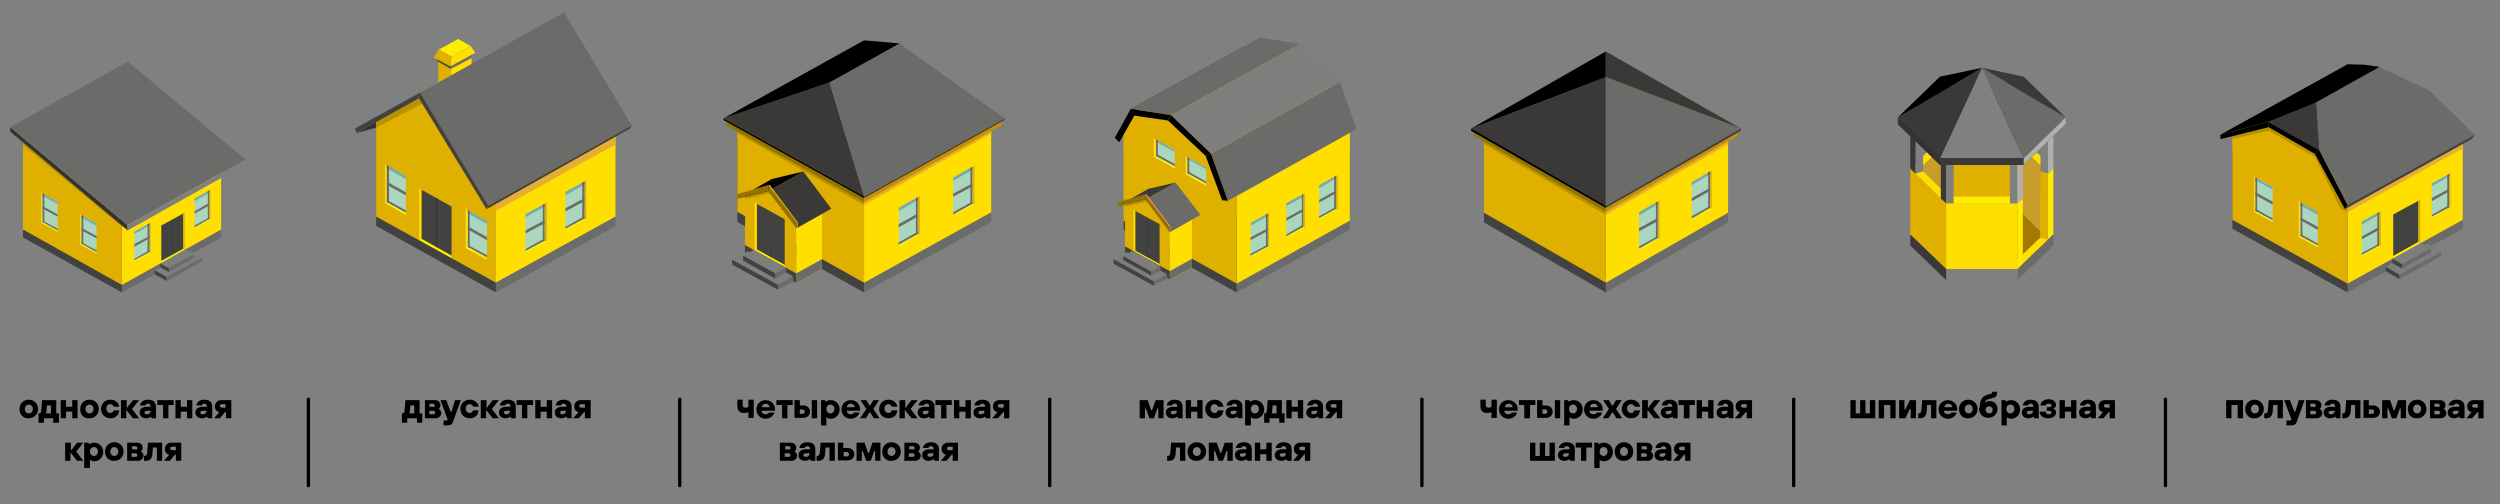 <?xml version="1.0" encoding="UTF-8"?> <!-- Generator: Adobe Illustrator 24.0.3, SVG Export Plug-In . SVG Version: 6.00 Build 0) --> <svg xmlns="http://www.w3.org/2000/svg" xmlns:xlink="http://www.w3.org/1999/xlink" id="Layer_1" x="0px" y="0px" viewBox="0 0 564.2 113.8" style="enable-background:new 0 0 564.2 113.8;" xml:space="preserve"><rect x="0" y="0" width="564.2" height="113.8" fill="#808080" stroke="none"/> <style type="text/css"> .st0{fill:#333332;} .st1{fill:#E0B000;} .st2{fill:#EEEEF0;} .st3{fill:#52413D;} .st4{fill:#B89300;} .st5{fill:#424241;} .st6{fill:#FFDF00;} .st7{fill:#FFED00;} .st8{fill:#AAD6BD;} .st9{fill:#6B6B6A;} .st10{fill:#E6AE32;} .st11{fill:#77ABA1;} .st12{fill:#7F5A55;} .st13{fill:#D6A36A;} .st14{fill:#937300;} .st15{fill:#C79000;} .st16{fill:#3A3938;} .st17{fill:#DE8318;} .st18{fill:#7E7E7D;} .st19{fill:#F5A300;} .st20{fill:#FFFFFF;} .st21{fill:#E29861;} .st22{fill:#BB6E36;} .st23{fill:#A37900;} .st24{fill:#C79D2C;} .st25{fill:#818080;} .st26{fill:#B0B0B0;} .st27{fill:#C58E5F;} .st28{fill:none;stroke:#000000;stroke-width:0.75;stroke-linecap:round;} </style> <g> <polygon class="st0" points="80.5,30 84.9,28.8 84.9,27.5 "></polygon> <polygon class="st1" points="84.9,48.9 84.9,26.4 98.4,18.9 111.9,41.4 111.9,63.8 "></polygon> <polygon class="st2" points="96.6,19.9 96.6,19.9 96.6,19.9 "></polygon> <polygon class="st3" points="84.9,27.6 84.9,28.8 84.9,28.8 84.9,27.5 "></polygon> <polygon class="st4" points="96.6,19.9 96.6,19.9 84.9,27.5 84.9,28.8 96.1,23 109.6,46.6 111.9,42.1 "></polygon> <polygon class="st5" points="101.9,57.7 101.9,46.6 95.1,42.8 95.1,53.9 "></polygon> <polygon class="st6" points="94.6,54.2 95.1,53.9 95.1,42.8 94.6,42.5 "></polygon> <polygon class="st7" points="95.1,53.9 101.9,57.7 101.9,58.3 94.6,54.2 "></polygon> <polygon class="st0" points="98.4,55.8 98.6,55.8 98.6,44.7 98.4,44.7 "></polygon> <polygon class="st6" points="138.9,26.4 111.9,41.4 111.9,63.8 138.9,48.9 "></polygon> <polygon class="st8" points="118.6,57.1 118.6,48.3 123.4,45.7 123.4,54.5 "></polygon> <polygon class="st1" points="122.9,46 122.9,54.3 123.4,54.5 123.4,45.7 "></polygon> <polygon class="st7" points="122.9,54.3 118.6,56.6 118.6,57.1 123.4,54.5 "></polygon> <polygon class="st9" points="118.6,52 118.6,52.7 122.9,50.4 122.9,49.7 "></polygon> <polygon class="st9" points="118.6,56.2 118.6,56.6 122.9,54.3 122.9,53.8 "></polygon> <polygon class="st9" points="122.5,46.2 122.5,54.5 122.9,54.3 122.9,46 "></polygon> <polygon class="st10" points="120.9,47.1 118.6,48.3 118.6,49 118.6,49 118.6,48.3 "></polygon> <polygon class="st11" points="122.5,46.2 120.9,47.1 118.6,48.3 118.6,49 122.5,46.9 "></polygon> <rect x="122.9" y="46" class="st4" width="0" height="0.7"></rect> <polygon class="st12" points="122.5,46.2 122.5,46.9 122.9,46.7 122.9,46 "></polygon> <polygon class="st8" points="109.9,58.6 109.9,49.8 105.1,47.2 105.1,56 "></polygon> <polygon class="st6" points="105.1,56 105.6,55.7 105.6,47.4 105.1,47.2 "></polygon> <polygon class="st7" points="105.6,55.7 109.9,58.1 109.9,58.6 105.1,56 "></polygon> <polygon class="st9" points="109.9,53.5 109.9,54.2 105.6,51.8 105.6,51.1 "></polygon> <polygon class="st9" points="109.9,57.6 109.9,58.1 105.6,55.7 105.6,55.3 "></polygon> <polygon class="st9" points="105.6,55.7 106,56 106,47.7 105.6,47.4 "></polygon> <rect x="105.6" y="47.4" class="st10" width="0" height="0.7"></rect> <polygon class="st4" points="107.7,48.6 109.9,49.8 109.9,50.5 109.9,50.5 109.9,49.8 "></polygon> <polygon class="st11" points="106,47.7 106,48.4 109.9,50.5 109.9,49.8 107.7,48.6 "></polygon> <polygon class="st12" points="105.6,48.1 106,48.4 106,47.7 105.6,47.4 "></polygon> <polygon class="st8" points="91.6,48.5 91.6,39.7 86.9,37.1 86.9,45.8 "></polygon> <polygon class="st6" points="86.9,45.8 87.3,45.6 87.3,37.3 86.9,37.1 "></polygon> <polygon class="st7" points="87.3,45.6 91.6,48 91.6,48.5 86.9,45.8 "></polygon> <polygon class="st9" points="91.6,43.4 91.6,44.1 87.3,41.7 87.3,41 "></polygon> <polygon class="st9" points="91.6,47.5 91.6,48 87.3,45.6 87.3,45.1 "></polygon> <polygon class="st9" points="87.3,45.6 87.8,45.8 87.8,37.5 87.3,37.3 "></polygon> <rect x="87.3" y="37.3" class="st10" width="0" height="0.7"></rect> <polygon class="st4" points="89.4,38.4 91.6,39.7 91.6,40.4 91.6,40.4 91.6,39.7 "></polygon> <polygon class="st11" points="87.8,37.5 87.8,38.3 91.6,40.4 91.6,39.7 89.4,38.4 "></polygon> <polygon class="st12" points="87.3,38 87.8,38.3 87.8,37.5 87.3,37.3 "></polygon> <polygon class="st8" points="127.6,52.1 127.6,43.3 132.3,40.7 132.3,49.5 "></polygon> <polygon class="st1" points="131.9,41 131.9,49.3 132.3,49.5 132.3,40.7 "></polygon> <polygon class="st7" points="131.9,49.3 127.6,51.6 127.6,52.1 132.3,49.5 "></polygon> <polygon class="st9" points="127.6,47 127.6,47.7 131.9,45.4 131.9,44.7 "></polygon> <polygon class="st9" points="127.6,51.2 127.6,51.6 131.9,49.3 131.9,48.8 "></polygon> <polygon class="st9" points="131.4,41.2 131.4,49.5 131.9,49.3 131.9,41 "></polygon> <polygon class="st10" points="129.8,42.1 127.6,43.3 127.6,44.1 127.6,44.1 127.6,43.3 "></polygon> <polygon class="st11" points="131.4,41.2 129.8,42.1 127.6,43.3 127.6,44.1 131.4,41.9 "></polygon> <rect x="131.9" y="41" class="st4" width="0" height="0.7"></rect> <polygon class="st12" points="131.4,41.2 131.4,41.9 131.9,41.7 131.9,41 "></polygon> <polygon class="st10" points="138.9,26.4 126.5,33.2 111.9,41.4 111.9,47.6 138.9,32.6 "></polygon> <polygon class="st6" points="101.8,22.1 106.4,19.6 106.4,12.1 101.8,14.6 "></polygon> <polygon class="st1" points="98.9,13 98.9,22.1 101.8,22.1 101.8,14.6 "></polygon> <polygon class="st10" points="106.4,13 101.8,15.5 101.8,15.7 106.4,13.2 "></polygon> <polygon class="st9" points="101.8,14.5 101.8,15.5 106.5,13 106.5,11.9 "></polygon> <rect x="98.9" y="13" class="st2" width="0" height="1.1"></rect> <polygon class="st4" points="98.9,13 98.9,14 101.8,15.7 101.8,14.6 "></polygon> <polygon class="st5" points="98.7,12.8 98.7,13.8 101.8,15.5 101.8,14.5 "></polygon> <polygon class="st7" points="99,11.2 103.4,8.8 106.2,10.4 101.9,12.8 "></polygon> <polygon class="st6" points="101.9,12.8 101.6,15 107.3,11.9 106.2,10.4 "></polygon> <polygon class="st1" points="99,11.2 97.9,13 101.6,15 101.9,12.8 "></polygon> <polygon class="st9" points="94.8,20.9 110.2,46.4 142.6,28.3 127.3,2.8 "></polygon> <polygon class="st5" points="94.8,20.9 94,21.3 109.8,47.2 110.2,46.4 "></polygon> <polygon class="st5" points="94,21.3 80.1,29 80.5,30 94.5,22.2 "></polygon> <polygon class="st5" points="142.6,28.3 142.2,29 109.8,47.2 110.2,46.4 "></polygon> <polygon class="st9" points="111.9,63.8 111.9,66 138.9,51 138.9,48.9 "></polygon> <polygon class="st5" points="84.9,48.9 84.9,51 111.9,66 111.9,63.8 "></polygon> <polygon class="st9" points="195,66 195,46.9 223.7,31 223.7,50.1 "></polygon> <polygon class="st5" points="166.4,50.1 166.4,31 195,46.9 195,66 "></polygon> <polygon class="st6" points="195,63.8 195,44.7 223.7,28.8 223.7,47.9 "></polygon> <polygon class="st1" points="166.4,47.8 166.4,28.8 195,44.7 195,63.8 "></polygon> <polygon class="st8" points="215.1,48.8 215.1,40.1 219.9,37.4 219.9,46.2 "></polygon> <polygon class="st1" points="219.4,37.7 219.4,46 219.9,46.2 219.9,37.4 "></polygon> <polygon class="st7" points="219.4,46 215.1,48.3 215.1,48.8 219.9,46.2 "></polygon> <polygon class="st9" points="215.1,43.7 215.1,44.4 219.4,42.1 219.4,41.4 "></polygon> <polygon class="st9" points="215.1,47.9 215.1,48.4 219.4,46 219.4,45.5 "></polygon> <polygon class="st9" points="219,37.9 219,46.2 219.4,46 219.4,37.7 "></polygon> <polygon class="st11" points="219,37.9 217.4,38.8 215.1,40.1 215.1,40.8 219,38.6 "></polygon> <rect x="219.4" y="37.7" class="st4" width="0" height="0.7"></rect> <polygon class="st12" points="219,37.9 219,38.6 219.4,38.4 219.4,37.7 "></polygon> <polygon class="st8" points="202.8,55.7 202.9,46.9 207.6,44.3 207.6,53 "></polygon> <polygon class="st1" points="207.1,44.5 207.1,52.8 207.6,53 207.6,44.3 "></polygon> <polygon class="st7" points="207.1,52.8 202.9,55.2 202.9,55.7 207.6,53 "></polygon> <polygon class="st9" points="202.8,50.6 202.8,51.3 207.1,48.9 207.1,48.2 "></polygon> <polygon class="st9" points="202.8,54.7 202.8,55.2 207.1,52.8 207.1,52.3 "></polygon> <polygon class="st9" points="206.7,44.7 206.7,53 207.1,52.8 207.1,44.5 "></polygon> <polygon class="st10" points="205.1,45.6 202.8,46.9 202.8,47.6 202.9,47.6 202.9,46.9 "></polygon> <polygon class="st11" points="206.7,44.7 205.1,45.6 202.9,46.9 202.9,47.6 206.7,45.4 "></polygon> <rect x="207.1" y="44.5" class="st4" width="0" height="0.7"></rect> <polygon class="st12" points="206.7,44.7 206.7,45.4 207.1,45.2 207.1,44.5 "></polygon> <polygon class="st4" points="166.4,29 166.4,30.1 195,46.3 195,45 "></polygon> <polygon class="st10" points="223.7,29 195,45 195,46.3 223.7,30.1 "></polygon> <polygon class="st14" points="164,26.8 164,28.3 195,45.6 195,44 "></polygon> <polygon class="st15" points="226,26.8 226,28.3 195,45.6 195,44 "></polygon> <polygon points="163.3,27.1 163.3,26.7 195,44.3 195,44.7 "></polygon> <polygon class="st5" points="226.7,27.1 226.7,26.7 195,44.3 195,44.7 "></polygon> <polygon class="st16" points="163.3,26.7 187.2,18.6 195,44.3 "></polygon> <polygon class="st9" points="195,44.3 226.7,26.7 203,9.8 187.2,18.6 "></polygon> <polygon points="163.3,26.7 195,9.1 203,9.8 187.2,18.6 "></polygon> <polygon class="st1" points="168.2,44.1 168.1,57.5 179.7,63.9 179.7,50.4 173.9,42.7 "></polygon> <polygon class="st6" points="179.7,63.9 185.5,60.7 185.5,47.3 179.7,50.4 "></polygon> <polygon class="st5" points="177.1,59.8 177.1,49.5 170.8,46 170.8,56.3 "></polygon> <polygon class="st6" points="170.3,56.6 170.8,56.3 170.8,46 170.3,45.7 "></polygon> <polygon class="st7" points="170.8,56.3 177.1,59.8 177.1,60.4 170.3,56.6 "></polygon> <polygon class="st0" points="173.9,58 174,58.1 174,47.8 173.9,47.7 "></polygon> <polygon class="st4" points="173.8,42.2 168.2,44 168.2,44.1 173.9,42.7 174.1,43 174.1,42.4 "></polygon> <polygon class="st4" points="173.9,42.7 168.2,44.1 168.2,44.9 173.8,43.6 174.1,44.1 174.1,43 "></polygon> <polygon class="st16" points="173.4,43.1 181.3,38.7 187.6,47.1 179.8,51.5 "></polygon> <polygon points="166.4,44.8 174.2,40.4 181.3,38.7 173.4,43.1 "></polygon> <polygon class="st6" points="179.8,50.2 179.8,51.5 180,51.4 180,50.1 "></polygon> <polygon class="st14" points="173.4,43.1 179.8,51.5 179.8,50.2 173.4,41.9 "></polygon> <polygon class="st14" points="173.4,43.1 166.4,44.8 166.4,43.8 173.4,41.9 "></polygon> <polygon class="st1" points="180,50.1 173.7,41.7 173.4,41.9 179.8,50.2 "></polygon> <polygon class="st17" points="166.4,43.8 166.6,43.6 173.7,41.7 173.4,41.9 "></polygon> <polygon class="st9" points="185.5,60.7 185.5,58.5 179.7,61.7 179.7,63.9 "></polygon> <polygon class="st5" points="168.1,55.3 179.7,61.7 179.7,63.9 168.1,57.5 "></polygon> <polygon class="st18" points="165.2,58.6 168.7,56.7 179,62.4 175.6,64.3 "></polygon> <polygon class="st5" points="165.2,58.6 165.2,59.7 175.6,65.4 175.6,64.3 "></polygon> <polygon class="st9" points="179,62.4 179,63.5 175.6,65.4 175.6,64.3 "></polygon> <polygon class="st18" points="167.7,57.7 170.1,56.4 177.4,60.4 175,61.7 "></polygon> <polygon class="st5" points="167.7,57.7 167.7,58.8 175,62.9 175,61.7 "></polygon> <polygon class="st9" points="177.4,60.4 177.4,61.5 175,62.9 175,61.7 "></polygon> <polygon class="st9" points="529.8,66 529.8,48.7 555.8,34.3 555.8,51.6 "></polygon> <polygon class="st5" points="503.8,51.6 503.8,34.3 529.8,48.7 529.8,66 "></polygon> <polygon class="st6" points="529.8,64 529.8,46.7 555.8,32.3 555.8,49.6 "></polygon> <polygon class="st1" points="503.8,49.6 503.8,29.4 511.9,27 524.1,33.2 529.8,43.8 529.8,64 "></polygon> <polygon class="st8" points="512.9,50.1 512.9,42.2 508.7,39.8 508.7,47.8 "></polygon> <polygon class="st6" points="508.7,47.8 509,47.6 509,40 508.7,39.8 "></polygon> <polygon class="st7" points="509,47.6 512.9,49.7 512.9,50.1 508.7,47.8 "></polygon> <polygon class="st9" points="512.9,45.5 512.9,46.2 509,44 509,43.4 "></polygon> <polygon class="st9" points="512.9,49.3 512.9,49.7 509,47.6 509,47.1 "></polygon> <polygon class="st9" points="509,47.6 509.4,47.8 509.4,40.3 509,40 "></polygon> <rect x="509" y="40" class="st10" width="0" height="0.6"></rect> <polygon class="st4" points="510.9,41.1 512.9,42.2 512.9,42.8 512.9,42.8 512.9,42.2 "></polygon> <polygon class="st11" points="509.4,40.3 509.4,40.9 512.9,42.8 512.9,42.2 510.9,41.1 "></polygon> <polygon class="st12" points="509,40.7 509.4,40.9 509.4,40.3 509,40 "></polygon> <polygon class="st8" points="523.1,55.8 523.1,47.9 518.8,45.5 518.8,53.5 "></polygon> <polygon class="st6" points="518.8,53.5 519.2,53.2 519.2,45.7 518.8,45.5 "></polygon> <polygon class="st7" points="519.2,53.2 523.1,55.4 523.1,55.8 518.8,53.5 "></polygon> <polygon class="st9" points="523.1,51.2 523.1,51.9 519.2,49.7 519.2,49.1 "></polygon> <polygon class="st9" points="523.1,55 523.1,55.4 519.2,53.3 519.2,52.8 "></polygon> <polygon class="st9" points="519.2,53.2 519.6,53.5 519.6,45.9 519.2,45.7 "></polygon> <polygon class="st4" points="521,46.7 523.1,47.9 523.1,48.5 523.1,48.5 523.1,47.9 "></polygon> <polygon class="st11" points="519.6,45.9 519.6,46.6 523.1,48.5 523.1,47.9 521,46.7 "></polygon> <polygon class="st12" points="519.2,46.4 519.6,46.6 519.6,45.9 519.2,45.7 "></polygon> <polygon class="st8" points="533,58 533,50 537.3,47.7 537.3,55.6 "></polygon> <polygon class="st1" points="536.9,47.9 536.9,55.4 537.3,55.6 537.3,47.7 "></polygon> <polygon class="st7" points="536.9,55.4 533,57.5 533,58 537.3,55.6 "></polygon> <polygon class="st9" points="533,53.4 533,54 536.9,51.9 536.9,51.2 "></polygon> <polygon class="st9" points="533,57.1 533,57.5 536.9,55.4 536.9,55 "></polygon> <polygon class="st9" points="536.5,48.1 536.5,55.6 536.9,55.4 536.9,47.9 "></polygon> <polygon class="st10" points="535,48.9 533,50 533,50.7 533,50.7 533,50 "></polygon> <polygon class="st11" points="536.5,48.1 535,48.9 533,50 533,50.7 536.5,48.7 "></polygon> <polygon class="st4" points="536.9,47.9 536.9,48.5 536.9,47.9 "></polygon> <polygon class="st12" points="536.5,48.1 536.5,48.7 536.9,48.5 536.9,47.9 "></polygon> <polygon class="st8" points="548.8,49.3 548.8,41.4 553,39 553,47 "></polygon> <polygon class="st1" points="552.7,39.2 552.7,46.7 553,47 553,39 "></polygon> <polygon class="st7" points="552.7,46.7 548.8,48.9 548.8,49.3 553,47 "></polygon> <polygon class="st9" points="548.8,44.7 548.8,45.4 552.7,43.2 552.7,42.6 "></polygon> <polygon class="st9" points="548.8,48.5 548.8,48.9 552.7,46.8 552.7,46.3 "></polygon> <polygon class="st9" points="552.3,39.5 552.3,47 552.7,46.8 552.7,39.2 "></polygon> <polygon class="st10" points="550.8,40.3 548.8,41.4 548.8,42 548.8,42 548.8,41.4 "></polygon> <polygon class="st11" points="552.3,39.5 550.8,40.3 548.8,41.4 548.8,42 552.3,40.1 "></polygon> <polygon class="st12" points="552.3,39.5 552.3,40.1 552.7,39.9 552.7,39.2 "></polygon> <path class="st2" d="M511,27.1l-7.1,2.3l7.4-2.2L511,27.1z M523.4,32.8L523.4,32.8L523.4,32.8z"></path> <polygon class="st19" points="528,40.3 529.8,43.8 529.8,46.3 529.8,46.7 529.9,46.6 530.2,44 "></polygon> <polygon class="st4" points="511.3,27.2 503.8,29.4 503.8,31.4 512,29.5 522.4,35.4 528.2,47.1 529.8,47.9 529.8,46.7 529.8,46.3 529.2,47.2 522.4,34.7 523.4,33.9 529.8,46.3 529.8,43.8 528,40.3 523.4,32.8 523.4,32.8 "></polygon> <polygon class="st16" points="511,27.1 522.7,23.1 526.6,35.7 "></polygon> <polygon class="st9" points="529.8,46.3 558.5,30.4 537,15.1 522.7,23.1 "></polygon> <polygon class="st9" points="522.7,23.1 523.4,33.9 529.8,46.3 "></polygon> <polygon class="st9" points="537,15.1 548.2,20.4 558.5,30.4 "></polygon> <polygon class="st5" points="540.1,57.8 540.1,48.4 545.8,45.3 545.8,54.6 "></polygon> <polygon class="st1" points="545.8,45.3 545.8,54.6 546.2,54.9 546.2,45 "></polygon> <polygon class="st7" points="545.8,54.6 540.1,57.8 540.1,58.3 546.2,54.9 "></polygon> <polygon class="st0" points="542.9,46.9 542.9,56.2 543,56.2 543,46.8 "></polygon> <polygon class="st18" points="550.9,56.8 547.8,55 538.4,60.2 541.5,62 "></polygon> <polygon class="st9" points="550.9,56.8 550.9,57.8 541.5,63 541.5,62 "></polygon> <polygon class="st5" points="538.4,60.2 538.4,61.2 541.5,63 541.5,62 "></polygon> <polygon class="st18" points="548.6,56 546.4,54.8 539.9,58.4 542.1,59.6 "></polygon> <polygon class="st9" points="548.6,56 548.6,57 542.1,60.6 542.1,59.6 "></polygon> <polygon class="st5" points="539.9,58.4 539.9,59.4 542.1,60.6 542.1,59.6 "></polygon> <polygon points="533.6,14.6 529.8,14.5 501.1,30.4 511.8,27.5 522.7,23.1 537,15.1 "></polygon> <polygon points="501.1,30.4 501.1,31.4 512,28.7 511.8,27.5 "></polygon> <polygon points="511.8,27.5 512,28.7 522.4,34.7 523.4,33.9 "></polygon> <polygon points="522.4,34.7 529.2,47.2 529.8,46.3 523.4,33.9 "></polygon> <polygon class="st2" points="555.8,32.3 548.2,36.5 555.8,32.3 555.8,33.5 555.8,33.5 "></polygon> <polygon class="st10" points="555.8,32.3 548.2,36.5 529.9,46.6 529.8,47.9 555.8,33.5 "></polygon> <polygon class="st13" points="529.8,46.7 529.8,47.9 529.9,46.6 "></polygon> <polygon class="st5" points="529.2,47.2 557.8,31.4 558.5,30.4 529.8,46.3 "></polygon> <polygon class="st20" points="256,26.1 263.5,27.2 264.3,26 255.2,24.6 "></polygon> <polygon class="st9" points="279.1,66 279.1,49 304.6,34.9 304.6,51.9 "></polygon> <polygon class="st5" points="253.6,51.9 253.6,34.9 279.1,49 279.1,66 "></polygon> <polygon class="st1" points="279.1,35.7 279.1,15.9 304.6,30 304.6,49.9 "></polygon> <polygon class="st6" points="279.1,64 279.1,44.2 304.6,30 304.6,49.8 "></polygon> <polygon class="st6" points="253.6,49.9 253.6,30 279.1,15.9 279.1,35.7 "></polygon> <polygon class="st1" points="253.6,49.8 253.6,30 279.1,44.2 279.1,64 "></polygon> <polygon class="st8" points="282.2,58.1 282.3,50.3 286.4,48 286.4,55.8 "></polygon> <polygon class="st1" points="286.1,48.2 286.1,55.6 286.4,55.8 286.4,48 "></polygon> <polygon class="st7" points="286.1,55.6 282.2,57.7 282.2,58.1 286.4,55.8 "></polygon> <polygon class="st9" points="282.2,53.6 282.2,54.2 286.1,52.1 286.1,51.5 "></polygon> <polygon class="st9" points="282.2,57.3 282.2,57.7 286.1,55.6 286.1,55.2 "></polygon> <polygon class="st9" points="285.7,48.4 285.7,55.8 286.1,55.6 286.1,48.2 "></polygon> <polygon class="st10" points="284.2,49.2 282.2,50.3 282.2,50.9 282.3,50.9 282.3,50.3 "></polygon> <polygon class="st11" points="285.7,48.4 284.2,49.2 282.3,50.3 282.3,50.9 285.7,49 "></polygon> <rect x="286.1" y="48.2" class="st4" width="0" height="0.6"></rect> <polygon class="st12" points="285.7,48.4 285.7,49 286.1,48.8 286.1,48.2 "></polygon> <polygon class="st8" points="290.3,53.7 290.3,45.9 294.5,43.6 294.5,51.4 "></polygon> <polygon class="st1" points="294.1,43.8 294.1,51.2 294.5,51.4 294.5,43.6 "></polygon> <polygon class="st7" points="294.1,51.2 290.3,53.3 290.3,53.7 294.5,51.4 "></polygon> <polygon class="st9" points="290.3,49.2 290.3,49.8 294.1,47.7 294.1,47.1 "></polygon> <polygon class="st9" points="290.3,52.9 290.3,53.3 294.1,51.2 294.1,50.7 "></polygon> <polygon class="st9" points="293.8,44 293.8,51.4 294.1,51.2 294.1,43.8 "></polygon> <polygon class="st10" points="292.2,44.8 290.3,45.9 290.3,46.5 290.3,46.5 290.3,45.9 "></polygon> <polygon class="st11" points="293.8,44 292.2,44.8 290.3,45.9 290.3,46.5 293.8,44.6 "></polygon> <rect x="294.1" y="43.8" class="st4" width="0" height="0.6"></rect> <polygon class="st12" points="293.8,44 293.8,44.6 294.1,44.4 294.1,43.8 "></polygon> <polygon class="st8" points="297.7,49.6 297.7,41.8 301.9,39.5 301.9,47.3 "></polygon> <polygon class="st1" points="301.5,39.7 301.5,47.1 301.9,47.3 301.9,39.5 "></polygon> <polygon class="st7" points="301.5,47.1 297.7,49.2 297.7,49.6 301.9,47.3 "></polygon> <polygon class="st9" points="297.7,45.1 297.7,45.7 301.5,43.6 301.5,43 "></polygon> <polygon class="st9" points="297.7,48.8 297.7,49.2 301.5,47.1 301.5,46.7 "></polygon> <polygon class="st9" points="301.1,39.9 301.1,47.3 301.5,47.1 301.5,39.7 "></polygon> <polygon class="st10" points="299.7,40.7 297.7,41.8 297.7,42.5 297.7,42.5 297.7,41.8 "></polygon> <polygon class="st11" points="301.1,39.9 299.7,40.7 297.7,41.8 297.7,42.5 301.1,40.5 "></polygon> <rect x="301.5" y="39.7" class="st4" width="0" height="0.6"></rect> <polygon class="st12" points="301.1,39.9 301.1,40.5 301.5,40.3 301.5,39.7 "></polygon> <polygon class="st1" points="253.9,45.9 253.9,57.6 264,63.1 264,51.4 258.9,44.7 "></polygon> <polygon class="st6" points="264,63.1 269,60.4 269,48.6 264,51.4 "></polygon> <polygon class="st5" points="261.7,59.6 261.7,50.6 256.2,47.6 256.2,56.6 "></polygon> <polygon class="st6" points="255.8,56.8 256.2,56.6 256.2,47.6 255.8,47.3 "></polygon> <polygon class="st7" points="256.2,56.6 261.7,59.6 261.7,60.1 255.8,56.8 "></polygon> <polygon class="st0" points="258.9,58 259,58.1 259,49.1 258.9,49.1 "></polygon> <polygon class="st4" points="258.8,44.3 253.9,45.8 253.9,45.8 258.9,44.7 259.1,44.9 259.1,44.4 "></polygon> <polygon class="st4" points="258.9,44.7 253.9,45.9 253.9,46.6 258.8,45.5 259.1,45.8 259.1,44.9 "></polygon> <polygon class="st9" points="258.5,45 265.3,41.2 270.9,48.5 264,52.4 "></polygon> <polygon class="st16" points="252.3,46.5 259.2,42.6 265.3,41.2 258.5,45 "></polygon> <polygon class="st15" points="264,51.2 264,52.4 264.2,52.3 264.2,51.1 "></polygon> <polygon class="st14" points="258.5,45 264,52.4 264,51.2 258.5,44 "></polygon> <polygon class="st14" points="258.5,45 252.3,46.5 252.3,45.6 258.5,44 "></polygon> <polygon class="st21" points="264.2,51.1 258.7,43.8 258.5,44 264,51.2 "></polygon> <polygon class="st22" points="252.3,45.6 252.5,45.5 258.7,43.8 258.5,44 "></polygon> <polygon class="st9" points="269,60.4 269,58.4 264,61.2 264,63.1 "></polygon> <polygon class="st5" points="253.9,55.6 264,61.2 264,63.1 253.9,57.6 "></polygon> <polygon class="st18" points="251.3,58.5 254.3,56.9 263.4,61.9 260.4,63.5 "></polygon> <polygon class="st5" points="251.3,58.5 251.3,59.5 260.4,64.5 260.4,63.5 "></polygon> <polygon class="st9" points="263.4,61.9 263.4,62.8 260.4,64.5 260.4,63.5 "></polygon> <polygon class="st18" points="253.5,57.8 255.6,56.6 261.9,60.1 259.8,61.3 "></polygon> <polygon class="st5" points="253.5,57.8 253.5,58.7 259.8,62.2 259.8,61.3 "></polygon> <polygon class="st9" points="261.9,60.1 261.9,61.1 259.8,62.2 259.8,61.3 "></polygon> <polygon class="st16" points="251.6,31.1 277.1,17 280.7,10.5 255.2,24.6 "></polygon> <polygon class="st1" points="279.1,44.2 275.4,33.5 266.3,24.9 257.2,23.5 253.6,30 "></polygon> <polygon points="251.6,31.1 252.6,32.1 256,26.1 255.2,24.6 "></polygon> <polygon class="st1" points="304.6,30 300.9,19.3 291.8,10.7 282.8,9.3 279.1,15.8 "></polygon> <polygon class="st9" points="306.1,29.1 302.4,18.5 275.4,33.5 275.4,33.5 273.3,34.7 277.1,45.3 302.6,31.1 302.6,31.1 "></polygon> <polygon class="st18" points="273.3,34.7 264.3,26 293.3,9.9 302.4,18.5 "></polygon> <polygon class="st9" points="255.2,24.6 284.3,8.5 293.3,9.9 264.3,26 "></polygon> <polygon points="256,26.1 263.6,27.2 264.3,26 255.2,24.6 "></polygon> <polygon points="263.6,27.2 272.1,35.2 273.3,34.7 264.3,26 "></polygon> <polygon points="277.1,45.3 273.3,34.7 272.1,35.2 275.8,45.2 "></polygon> <polygon class="st8" points="265.1,38 265.1,33.8 260.4,31.3 260.4,35.4 "></polygon> <polygon class="st6" points="260.4,35.4 260.9,35.2 260.9,31.5 260.4,31.3 "></polygon> <polygon class="st7" points="260.9,35.2 265.1,37.5 265.1,38 260.4,35.4 "></polygon> <polygon class="st9" points="265.1,37 265.1,37.5 260.9,35.2 260.9,34.7 "></polygon> <polygon class="st9" points="260.9,35.2 261.3,35.4 261.3,31.7 260.9,31.5 "></polygon> <polygon class="st10" points="260.9,32 260.9,32 260.9,31.5 260.9,31.5 "></polygon> <polygon class="st4" points="264,33.3 265.1,33.8 265.1,34.3 265.1,34.3 265.1,33.8 "></polygon> <polygon class="st11" points="261.3,31.7 261.3,32.2 265.1,34.3 265.1,33.8 264,33.3 "></polygon> <polygon class="st12" points="260.9,32 261.3,32.2 261.3,31.7 260.9,31.5 "></polygon> <polygon class="st8" points="272.2,41.9 272.2,37.8 267.6,35.2 267.6,39.3 "></polygon> <polygon class="st6" points="267.6,39.3 268,39.1 268,35.4 267.6,35.2 "></polygon> <polygon class="st7" points="268,39.1 272.2,41.4 272.2,41.9 267.6,39.3 "></polygon> <polygon class="st9" points="272.2,41 272.2,41.4 268,39.1 268,38.6 "></polygon> <polygon class="st9" points="268,39.1 268.4,39.3 268.4,35.7 268,35.4 "></polygon> <polygon class="st10" points="268,35.9 268,35.9 268,35.4 268,35.4 "></polygon> <polygon class="st4" points="271.1,37.2 272.2,37.8 272.2,38.2 272.2,38.2 272.2,37.8 "></polygon> <polygon class="st11" points="268.4,35.7 268.4,36.1 272.2,38.2 272.2,37.8 271.1,37.2 "></polygon> <polygon class="st12" points="268,35.9 268.4,36.1 268.4,35.7 268,35.4 "></polygon> <rect x="439.8" y="31.7" class="st1" width="14.8" height="14.8"></rect> <path class="st6" d="M463.4,38l-8.1-7.8h-16.1l-8.1,7.8l8.1,7.8h16.1L463.4,38z M455.3,45.9l8.1-7.8L455.3,45.9z M454.7,31.7 l6.5,6.3L454.7,31.7z M461.2,38l-6.5,6.3L461.2,38z M454.7,44.4h-14.8l-6.5-6.3l6.5-6.3h14.8V44.4z"></path> <path class="st1" d="M454.7,59.2h-14.8l-6.5-6.3l6.5-6.3h14.8l6.5,6.3L454.7,59.2z M455.3,45h-16.1l-8.1,7.8l8.1,7.8h16.1l8.1-7.8 L455.3,45z"></path> <polygon class="st23" points="461.2,52.9 454.7,59.2 439.8,59.2 433.3,52.9 439.8,46.5 454.7,46.5 "></polygon> <polygon class="st7" points="463.4,38 463.4,52.9 462.2,54 462.2,39.2 "></polygon> <polygon class="st9" points="455.3,63.2 463.4,55.4 463.4,52.9 455.3,60.7 "></polygon> <polygon class="st24" points="461.2,38 454.7,31.7 454.7,46.5 461.2,52.9 "></polygon> <rect x="439.2" y="45.9" class="st6" width="16.1" height="14.8"></rect> <rect x="439.2" y="60.7" class="st25" width="16.1" height="2.5"></rect> <polygon class="st1" points="431.1,52.9 431.1,38 439.2,45.9 439.2,60.7 "></polygon> <polygon class="st16" points="431.1,55.4 439.2,63.2 439.2,60.7 431.1,52.9 "></polygon> <polygon class="st24" points="433.3,38 439.8,31.7 439.8,44.4 "></polygon> <polygon class="st6" points="439.2,45.9 439.8,44.4 433.3,38 431.1,38 "></polygon> <polygon class="st7" points="455.3,45.9 454.7,44.4 439.8,44.4 439.2,45.9 "></polygon> <rect x="439.2" y="33" class="st25" width="1.7" height="12.9"></rect> <polygon class="st16" points="439.2,45.9 438,44.8 438,31.9 439.2,33 "></polygon> <polygon class="st25" points="432.3,39.2 434,38.7 434,26.3 432.3,26.3 "></polygon> <polygon class="st16" points="432.3,39.2 431.1,38.1 431.1,25.2 432.3,26.3 "></polygon> <rect x="453.6" y="33" class="st25" width="1.7" height="12.9"></rect> <polygon class="st26" points="455.3,45.9 456.5,44.8 456.5,31.9 455.3,33 "></polygon> <polygon class="st25" points="462.2,39.2 460.5,38.7 460.5,26.3 462.2,26.3 "></polygon> <polygon class="st26" points="462.2,39.2 463.4,38.1 463.4,25.2 462.2,26.3 "></polygon> <polygon class="st0" points="437.8,37.2 428.3,28 437.8,18.8 456.7,18.8 466.2,28 456.7,37.2 "></polygon> <polygon class="st25" points="437.8,35.7 447.3,15.3 456.7,35.7 "></polygon> <polygon class="st9" points="466.2,26.5 447.3,15.3 456.7,35.7 "></polygon> <polygon class="st16" points="447.3,15.3 456.7,17.3 466.2,26.5 "></polygon> <polygon class="st16" points="428.3,26.5 447.3,15.3 437.8,35.7 "></polygon> <polygon points="428.3,26.5 437.8,17.3 447.3,15.3 "></polygon> <rect x="437.8" y="35.7" class="st16" width="19" height="1.5"></rect> <polygon class="st26" points="466.2,26.5 466.2,28 456.7,37.2 456.7,35.7 "></polygon> <polygon class="st0" points="437.8,37.2 428.3,28 428.3,26.5 437.8,35.7 "></polygon> <polygon class="st1" points="460.5,38.7 460.4,54 462.2,54 462.2,39.2 "></polygon> <polygon class="st7" points="456.5,44.8 456.5,59.5 455.3,60.7 455.3,45.9 "></polygon> <polygon class="st6" points="460.4,53.7 462.2,54 456.5,59.5 456.5,57.4 "></polygon> <polygon class="st9" points="27.5,66 27.5,51.1 49.9,38.7 49.9,53.6 "></polygon> <polygon class="st5" points="5.2,53.6 5.2,38.7 27.5,51.1 27.5,66 "></polygon> <polygon class="st1" points="27.5,39.4 27.5,16.7 49.9,34.5 49.9,51.9 "></polygon> <polygon class="st6" points="27.5,64.3 27.5,46.9 49.9,34.5 49.9,51.8 "></polygon> <polygon class="st6" points="5.2,51.9 5.2,29.1 27.5,16.7 27.5,39.4 "></polygon> <polygon class="st1" points="5.2,51.8 5.2,29.1 27.5,46.9 27.5,64.3 "></polygon> <polygon class="st8" points="13,52.3 13,45.5 9.3,43.5 9.3,50.3 "></polygon> <polygon class="st6" points="9.3,50.3 9.6,50.1 9.6,43.7 9.3,43.5 "></polygon> <polygon class="st7" points="9.6,50.1 13,52 13,52.3 9.3,50.3 "></polygon> <polygon class="st9" points="13,48.4 13,48.9 9.6,47.1 9.6,46.5 "></polygon> <polygon class="st9" points="13,51.6 13,52 9.6,50.1 9.6,49.8 "></polygon> <polygon class="st9" points="9.6,50.1 10,50.3 10,43.8 9.6,43.7 "></polygon> <polygon class="st4" points="11.3,44.6 13,45.5 13,46.1 13,46.1 13,45.5 "></polygon> <polygon class="st11" points="10,43.8 10,44.4 13,46.1 13,45.5 11.3,44.6 "></polygon> <polygon class="st12" points="9.6,44.2 10,44.4 10,43.8 9.6,43.7 "></polygon> <polygon class="st8" points="21.8,57.2 21.8,50.4 18.1,48.4 18.1,55.2 "></polygon> <polygon class="st6" points="18.1,55.2 18.4,55 18.4,48.6 18.1,48.4 "></polygon> <polygon class="st7" points="18.4,55 21.8,56.9 21.8,57.2 18.1,55.2 "></polygon> <polygon class="st9" points="21.8,53.3 21.8,53.8 18.4,52 18.4,51.4 "></polygon> <polygon class="st9" points="21.8,56.5 21.8,56.9 18.4,55 18.4,54.7 "></polygon> <polygon class="st9" points="18.4,55 18.8,55.2 18.8,48.7 18.4,48.6 "></polygon> <polygon class="st10" points="18.4,49.1 18.4,49.1 18.4,48.6 18.4,48.6 "></polygon> <polygon class="st4" points="20,49.5 21.8,50.4 21.8,51 21.8,51 21.8,50.4 "></polygon> <polygon class="st11" points="18.8,48.7 18.8,49.3 21.8,51 21.8,50.4 20,49.5 "></polygon> <polygon class="st12" points="18.4,49.1 18.8,49.3 18.8,48.7 18.4,48.6 "></polygon> <polygon class="st8" points="30.3,59.1 30.3,52.3 34,50.2 34,57 "></polygon> <polygon class="st1" points="33.7,50.4 33.7,56.9 34,57 34,50.2 "></polygon> <polygon class="st7" points="33.7,56.9 30.3,58.7 30.3,59.1 34,57 "></polygon> <polygon class="st9" points="30.3,55.1 30.3,55.7 33.7,53.8 33.7,53.3 "></polygon> <polygon class="st9" points="30.3,58.4 30.3,58.7 33.7,56.9 33.7,56.5 "></polygon> <polygon class="st9" points="33.3,50.6 33.3,57 33.7,56.9 33.7,50.4 "></polygon> <polygon class="st10" points="32.1,51.3 30.3,52.3 30.3,52.8 30.3,52.8 30.3,52.3 "></polygon> <polygon class="st11" points="33.3,50.6 32.1,51.3 30.3,52.3 30.3,52.8 33.3,51.1 "></polygon> <rect x="33.7" y="50.4" class="st4" width="0" height="0.5"></rect> <polygon class="st12" points="33.3,50.6 33.3,51.1 33.7,50.9 33.7,50.4 "></polygon> <polygon class="st8" points="43.9,51.7 43.9,44.8 47.5,42.8 47.5,49.6 "></polygon> <polygon class="st1" points="47.2,43 47.2,49.4 47.5,49.6 47.5,42.8 "></polygon> <polygon class="st7" points="47.2,49.4 43.9,51.3 43.9,51.7 47.5,49.6 "></polygon> <polygon class="st9" points="43.9,47.7 43.9,48.2 47.2,46.4 47.2,45.8 "></polygon> <polygon class="st9" points="43.9,50.9 43.9,51.3 47.2,49.4 47.2,49.1 "></polygon> <polygon class="st9" points="46.9,43.1 46.9,49.6 47.2,49.4 47.2,43 "></polygon> <polygon class="st10" points="45.6,43.9 43.9,44.8 43.9,45.4 43.9,45.4 43.9,44.8 "></polygon> <polygon class="st11" points="46.9,43.1 45.6,43.9 43.9,44.8 43.9,45.4 46.9,43.7 "></polygon> <polygon class="st4" points="47.2,43 47.2,43.5 47.2,43.5 47.2,43 "></polygon> <polygon class="st12" points="46.9,43.1 46.9,43.7 47.2,43.5 47.2,43 "></polygon> <polygon class="st5" points="36.4,58.9 36.4,50.9 41.3,48.2 41.3,56.2 "></polygon> <polygon class="st1" points="41.3,48.2 41.3,56.2 41.7,56.4 41.7,47.9 "></polygon> <polygon class="st7" points="41.3,56.2 36.4,58.9 36.4,59.4 41.7,56.4 "></polygon> <polygon class="st0" points="38.8,49.5 38.8,57.6 38.9,57.5 38.9,49.5 "></polygon> <polygon class="st18" points="45.7,58.1 43,56.6 34.9,61 37.6,62.5 "></polygon> <polygon class="st9" points="45.7,58.1 45.7,58.9 37.6,63.4 37.6,62.5 "></polygon> <polygon class="st5" points="34.9,61 34.9,61.9 37.6,63.4 37.6,62.5 "></polygon> <polygon class="st18" points="43.7,57.4 41.8,56.3 36.2,59.5 38.1,60.5 "></polygon> <polygon class="st9" points="43.7,57.4 43.7,58.2 38.1,61.4 38.1,60.5 "></polygon> <polygon class="st5" points="36.2,59.5 36.2,60.3 38.1,61.4 38.1,60.5 "></polygon> <polygon class="st10" points="27.5,51.1 27.6,51.1 27.6,49.9 27.5,49.8 "></polygon> <polygon class="st4" points="5.2,31.6 5.2,32.7 27.5,51.1 27.5,49.8 "></polygon> <polygon class="st10" points="49.9,37.4 27.6,49.9 27.6,51.1 49.9,38.5 "></polygon> <polygon class="st0" points="2.3,28.7 2.3,29.7 28.8,52 28.8,50.8 "></polygon> <polygon class="st25" points="28.8,52 55.4,37.1 55.4,36 28.8,50.8 "></polygon> <polygon class="st9" points="2.3,28.7 28.8,50.8 55.4,36 28.8,13.9 "></polygon> <g> <path d="M4.4,92.3c0-1.2,0.9-2.1,2.1-2.1c1.2,0,2.1,0.9,2.1,2.1s-0.9,2.1-2.1,2.1C5.3,94.5,4.4,93.6,4.4,92.3z M7.4,92.3 c0-0.6-0.4-1-0.9-1c-0.5,0-0.9,0.4-0.9,1c0,0.6,0.4,1,0.9,1C7,93.3,7.4,92.9,7.4,92.3z"></path> <path d="M8.7,93.3c0.4,0,0.6-0.2,0.6-0.6l0.2-2.4h3.2v3h0.6v2.1H12v-1H9.9v1H8.7V93.3z M11.5,93.3v-1.8h-0.9l-0.1,1.3 c0,0.2-0.1,0.3-0.1,0.4c0,0.1-0.1,0.1-0.1,0.1H11.5z"></path> <path d="M13.7,90.3h1.2v1.5h1.4v-1.5h1.2v4.1h-1.2v-1.5h-1.4v1.5h-1.2V90.3z"></path> <path d="M18.1,92.3c0-1.2,0.9-2.1,2.1-2.1c1.2,0,2.1,0.9,2.1,2.1s-0.9,2.1-2.1,2.1C18.9,94.5,18.1,93.6,18.1,92.3z M21.1,92.3 c0-0.6-0.4-1-0.9-1c-0.5,0-0.9,0.4-0.9,1c0,0.6,0.4,1,0.9,1C20.7,93.3,21.1,92.9,21.1,92.3z"></path> <path d="M26.9,92.8c-0.1,0.3-0.2,0.6-0.3,0.8c-0.3,0.4-0.8,0.8-1.7,0.8c-1.2,0-2.1-0.9-2.1-2.1s0.9-2.1,2.1-2.1 c0.9,0,1.4,0.4,1.7,0.8c0.2,0.2,0.3,0.5,0.3,0.8h-1.2c0-0.1-0.1-0.2-0.2-0.3c-0.1-0.1-0.3-0.3-0.6-0.3c-0.5,0-0.9,0.4-0.9,1 c0,0.6,0.4,1,0.9,1c0.3,0,0.5-0.1,0.6-0.3c0.1-0.1,0.1-0.2,0.2-0.3H26.9z"></path> <path d="M27.4,90.3h1.2v1.8l1.4-1.8h1.4l-1.6,2l1.6,2.1h-1.4l-1.5-1.9v1.9h-1.2V90.3z"></path> <path d="M34.1,94L34.1,94c-0.1,0.1-0.2,0.2-0.3,0.2c-0.2,0.1-0.5,0.2-0.8,0.2c-1,0-1.5-0.6-1.5-1.3c0-0.8,0.6-1.3,1.7-1.3H34v-0.1 c0-0.4-0.2-0.6-0.6-0.6c-0.3,0-0.4,0.1-0.5,0.2c-0.1,0.1-0.1,0.1-0.1,0.2h-1.2c0.1-0.7,0.7-1.3,1.8-1.3c1.2,0,1.8,0.6,1.8,1.6v2.6 h-1L34.1,94z M34,92.7h-0.8c-0.4,0-0.6,0.2-0.6,0.4s0.2,0.4,0.6,0.4C33.7,93.5,34,93.2,34,92.7L34,92.7z"></path> <path d="M36.7,91.4h-1.2v-1.1h3.7v1.1h-1.2v3h-1.2V91.4z"></path> <path d="M39.6,90.3h1.2v1.5h1.4v-1.5h1.2v4.1h-1.2v-1.5h-1.4v1.5h-1.2V90.3z"></path> <path d="M46.7,94L46.7,94c-0.1,0.1-0.2,0.2-0.3,0.2c-0.2,0.1-0.5,0.2-0.8,0.2c-1,0-1.5-0.6-1.5-1.3c0-0.8,0.6-1.3,1.7-1.3h0.9 v-0.1c0-0.4-0.2-0.6-0.6-0.6c-0.3,0-0.4,0.1-0.5,0.2c-0.1,0.1-0.1,0.1-0.1,0.2h-1.2c0.1-0.7,0.7-1.3,1.8-1.3 c1.2,0,1.8,0.6,1.8,1.6v2.6h-1L46.7,94z M46.6,92.7h-0.8c-0.4,0-0.6,0.2-0.6,0.4s0.2,0.4,0.6,0.4C46.3,93.5,46.6,93.2,46.6,92.7 L46.6,92.7z"></path> <path d="M49.5,93c-0.2,0-0.4-0.1-0.5-0.2c-0.3-0.2-0.5-0.5-0.5-1.1c0-0.8,0.6-1.4,1.4-1.4h2.3v4.1h-1.2V93h-0.2l-1.2,1.4h-1.3 L49.5,93z M50.9,92.1v-0.9h-0.8c-0.3,0-0.5,0.2-0.5,0.4c0,0.2,0.2,0.4,0.5,0.4H50.9z"></path> </g> <g> <path d="M14.8,99.9H16v1.8l1.4-1.8h1.4l-1.6,2l1.6,2.1h-1.4l-1.5-1.9v1.9h-1.2V99.9z"></path> <path d="M19,99.9h1l0.1,0.4h0c0.1-0.1,0.2-0.2,0.3-0.2c0.2-0.1,0.5-0.2,0.9-0.2c1.1,0,2,0.9,2,2.1c0,1.2-0.9,2.1-2,2.1 c-0.4,0-0.6-0.1-0.8-0.2c-0.1-0.1-0.2-0.1-0.2-0.2h0v1.9H19V99.9z M22.1,101.9c0-0.6-0.4-1-0.9-1s-0.9,0.4-0.9,1 c0,0.6,0.4,1,0.9,1S22.1,102.5,22.1,101.9z"></path> <path d="M23.7,101.9c0-1.2,0.9-2.1,2.1-2.1c1.2,0,2.1,0.9,2.1,2.1c0,1.2-0.9,2.1-2.1,2.1C24.6,104.1,23.7,103.2,23.7,101.9z M26.7,101.9c0-0.6-0.4-1-0.9-1c-0.5,0-0.9,0.4-0.9,1c0,0.6,0.4,1,0.9,1C26.3,102.9,26.7,102.5,26.7,101.9z"></path> <path d="M28.5,99.9h2.4c0.8,0,1.3,0.5,1.3,1.1c0,0.3-0.1,0.5-0.2,0.7c-0.1,0.1-0.2,0.1-0.2,0.2v0c0.1,0.1,0.2,0.1,0.3,0.2 c0.1,0.2,0.3,0.4,0.3,0.7c0,0.6-0.5,1.2-1.3,1.2h-2.4V99.9z M30.6,101.5c0.2,0,0.4-0.1,0.4-0.4s-0.2-0.4-0.4-0.4h-0.8v0.7H30.6z M30.6,103.1c0.3,0,0.4-0.2,0.4-0.4c0-0.2-0.2-0.4-0.4-0.4h-0.9v0.8H30.6z"></path> <path d="M32.4,102.9h0.2c0.4,0,0.5-0.2,0.6-0.6l0.2-2.4h3.2v4.1h-1.2v-3h-0.9l-0.1,1.5c-0.1,1-0.6,1.5-1.5,1.5h-0.4V102.9z"></path> <path d="M38.2,102.6c-0.2,0-0.4-0.1-0.5-0.2c-0.3-0.2-0.5-0.5-0.5-1.1c0-0.8,0.6-1.4,1.4-1.4h2.3v4.1h-1.2v-1.4h-0.2l-1.2,1.4H37 L38.2,102.6z M39.7,101.7v-0.9h-0.8c-0.3,0-0.5,0.2-0.5,0.4c0,0.2,0.2,0.4,0.5,0.4H39.7z"></path> </g> <g> <path d="M90.7,93.3c0.4,0,0.6-0.2,0.6-0.6l0.2-2.4h3.2v3h0.6v2.1h-1.2v-1h-2.2v1h-1.2V93.3z M93.5,93.3v-1.8h-0.9l-0.1,1.3 c0,0.2-0.1,0.3-0.1,0.4c0,0.1-0.1,0.1-0.1,0.1H93.5z"></path> <path d="M95.7,90.3h2.4c0.8,0,1.3,0.5,1.3,1.1c0,0.3-0.1,0.5-0.2,0.7c-0.1,0.1-0.2,0.1-0.2,0.2v0c0.1,0.1,0.2,0.1,0.3,0.2 c0.1,0.2,0.3,0.4,0.3,0.7c0,0.6-0.5,1.2-1.3,1.2h-2.4V90.3z M97.7,91.9c0.2,0,0.4-0.1,0.4-0.4s-0.2-0.4-0.4-0.4h-0.8v0.7H97.7z M97.8,93.5c0.3,0,0.4-0.2,0.4-0.4s-0.2-0.4-0.4-0.4h-0.9v0.8H97.8z"></path> <path d="M99.9,94.9h0.8c0.2,0,0.3-0.1,0.3-0.2l0-0.1l-1.6-4.3h1.3l1,2.6h0.2l0.8-2.6h1.3l-1.7,4.7c-0.2,0.7-0.5,1-1.4,1h-0.8V94.9 z"></path> <path d="M108,92.8c-0.1,0.3-0.2,0.6-0.3,0.8c-0.3,0.4-0.8,0.8-1.7,0.8c-1.2,0-2.1-0.9-2.1-2.1s0.9-2.1,2.1-2.1 c0.9,0,1.4,0.4,1.7,0.8c0.2,0.2,0.3,0.5,0.3,0.8h-1.2c0-0.1-0.1-0.2-0.2-0.3c-0.1-0.1-0.3-0.3-0.6-0.3c-0.5,0-0.9,0.4-0.9,1 c0,0.6,0.4,1,0.9,1c0.3,0,0.5-0.1,0.6-0.3c0.1-0.1,0.1-0.2,0.2-0.3H108z"></path> <path d="M108.6,90.3h1.2v1.8l1.4-1.8h1.4l-1.6,2l1.6,2.1h-1.4l-1.5-1.9v1.9h-1.2V90.3z"></path> <path d="M115.2,94L115.2,94c-0.1,0.1-0.2,0.2-0.3,0.2c-0.2,0.1-0.5,0.2-0.8,0.2c-1,0-1.5-0.6-1.5-1.3c0-0.8,0.6-1.3,1.7-1.3h0.9 v-0.1c0-0.4-0.2-0.6-0.6-0.6c-0.3,0-0.4,0.1-0.5,0.2c-0.1,0.1-0.1,0.1-0.1,0.2h-1.2c0.1-0.7,0.7-1.3,1.8-1.3 c1.2,0,1.8,0.6,1.8,1.6v2.6h-1L115.2,94z M115.1,92.7h-0.8c-0.4,0-0.6,0.2-0.6,0.4s0.2,0.4,0.6,0.4 C114.8,93.5,115.1,93.2,115.1,92.7L115.1,92.7z"></path> <path d="M117.8,91.4h-1.2v-1.1h3.7v1.1H119v3h-1.2V91.4z"></path> <path d="M120.8,90.3h1.2v1.5h1.4v-1.5h1.2v4.1h-1.2v-1.5H122v1.5h-1.2V90.3z"></path> <path d="M127.8,94L127.8,94c-0.1,0.1-0.2,0.2-0.3,0.2c-0.2,0.1-0.5,0.2-0.8,0.2c-1,0-1.5-0.6-1.5-1.3c0-0.8,0.6-1.3,1.7-1.3h0.9 v-0.1c0-0.4-0.2-0.6-0.6-0.6c-0.3,0-0.4,0.1-0.5,0.2c-0.1,0.1-0.1,0.1-0.1,0.2h-1.2c0.1-0.7,0.7-1.3,1.8-1.3 c1.2,0,1.8,0.6,1.8,1.6v2.6h-1L127.8,94z M127.7,92.7H127c-0.4,0-0.6,0.2-0.6,0.4s0.2,0.4,0.6,0.4 C127.4,93.5,127.7,93.2,127.7,92.7L127.7,92.7z"></path> <path d="M130.6,93c-0.2,0-0.4-0.1-0.5-0.2c-0.3-0.2-0.5-0.5-0.5-1.1c0-0.8,0.6-1.4,1.4-1.4h2.3v4.1H132V93h-0.2l-1.2,1.4h-1.3 L130.6,93z M132,92.1v-0.9h-0.8c-0.3,0-0.5,0.2-0.5,0.4c0,0.2,0.2,0.4,0.5,0.4H132z"></path> </g> <g> <path d="M168.9,93c-0.1,0.1-0.2,0.1-0.3,0.1c-0.2,0.1-0.4,0.1-0.8,0.1c-0.9,0-1.4-0.6-1.4-1.6v-1.4h1.2v1.2c0,0.4,0.2,0.6,0.6,0.6 c0.2,0,0.4,0,0.5-0.1c0.1,0,0.1-0.1,0.2-0.1v-1.6h1.2v4.1h-1.2V93z"></path> <path d="M174.8,93.1c-0.1,0.2-0.2,0.5-0.4,0.7c-0.3,0.3-0.8,0.7-1.6,0.7c-1.2,0-2.1-0.9-2.1-2.1s0.9-2.1,2.1-2.1 c1.2,0,2.1,0.9,2.1,2c0,0.2,0,0.2,0,0.3l0,0.1h-3c0,0.5,0.4,0.8,0.9,0.8c0.3,0,0.4-0.1,0.6-0.2c0.1-0.1,0.1-0.1,0.2-0.2H174.8z M173.7,91.9c-0.1-0.5-0.4-0.8-0.9-0.8c-0.5,0-0.8,0.3-0.9,0.8H173.7z"></path> <path d="M176.4,91.4h-1.2v-1.1h3.7v1.1h-1.2v3h-1.2V91.4z"></path> <path d="M179.3,90.3h1.2v1.2h0.8c0.9,0,1.5,0.6,1.5,1.4c0,0.8-0.6,1.4-1.5,1.4h-2V90.3z M181.1,93.4c0.3,0,0.5-0.2,0.5-0.5 c0-0.3-0.2-0.5-0.5-0.5h-0.6v1H181.1z M183.2,90.3h1.2v4.1h-1.2V90.3z"></path> <path d="M185.2,90.3h1l0.1,0.4h0c0.1-0.1,0.2-0.2,0.3-0.2c0.2-0.1,0.5-0.2,0.9-0.2c1.1,0,2,0.9,2,2.1s-0.9,2.1-2,2.1 c-0.4,0-0.6-0.1-0.8-0.2c-0.1-0.1-0.2-0.1-0.2-0.2h0V96h-1.2V90.3z M188.3,92.3c0-0.6-0.4-1-0.9-1c-0.5,0-0.9,0.4-0.9,1 c0,0.6,0.4,1,0.9,1C187.9,93.3,188.3,92.9,188.3,92.3z"></path> <path d="M194,93.1c-0.1,0.2-0.2,0.5-0.4,0.7c-0.3,0.3-0.8,0.7-1.6,0.7c-1.2,0-2.1-0.9-2.1-2.1s0.9-2.1,2.1-2.1 c1.2,0,2.1,0.9,2.1,2c0,0.2,0,0.2,0,0.3l0,0.1h-3c0,0.5,0.4,0.8,0.9,0.8c0.3,0,0.4-0.1,0.6-0.2c0.1-0.1,0.1-0.1,0.2-0.2H194z M192.9,91.9c-0.1-0.5-0.4-0.8-0.9-0.8c-0.5,0-0.8,0.3-0.9,0.8H192.9z"></path> <path d="M195.5,92.3l-1.3-2h1.3l0.7,1.2h0.2l0.7-1.2h1.3l-1.3,2l1.4,2.1h-1.3l-0.8-1.3h-0.2l-0.8,1.3h-1.3L195.5,92.3z"></path> <path d="M202.5,92.8c-0.1,0.3-0.2,0.6-0.3,0.8c-0.3,0.4-0.8,0.8-1.7,0.8c-1.2,0-2.1-0.9-2.1-2.1s0.9-2.1,2.1-2.1 c0.9,0,1.4,0.4,1.7,0.8c0.2,0.2,0.3,0.5,0.3,0.8h-1.2c0-0.1-0.1-0.2-0.2-0.3c-0.1-0.1-0.3-0.3-0.6-0.3c-0.5,0-0.9,0.4-0.9,1 c0,0.6,0.4,1,0.9,1c0.3,0,0.5-0.1,0.6-0.3c0.1-0.1,0.1-0.2,0.2-0.3H202.5z"></path> <path d="M203.1,90.3h1.2v1.8l1.4-1.8h1.4l-1.6,2l1.6,2.1h-1.4l-1.5-1.9v1.9h-1.2V90.3z"></path> <path d="M209.7,94L209.7,94c-0.1,0.1-0.2,0.2-0.3,0.2c-0.2,0.1-0.5,0.2-0.8,0.2c-1,0-1.5-0.6-1.5-1.3c0-0.8,0.6-1.3,1.7-1.3h0.9 v-0.1c0-0.4-0.2-0.6-0.6-0.6c-0.3,0-0.4,0.1-0.5,0.2c-0.1,0.1-0.1,0.1-0.1,0.2h-1.2c0.1-0.7,0.7-1.3,1.8-1.3 c1.2,0,1.8,0.6,1.8,1.6v2.6h-1L209.7,94z M209.6,92.7h-0.8c-0.4,0-0.6,0.2-0.6,0.4s0.2,0.4,0.6,0.4 C209.3,93.5,209.6,93.2,209.6,92.7L209.6,92.7z"></path> <path d="M212.3,91.4h-1.2v-1.1h3.7v1.1h-1.2v3h-1.2V91.4z"></path> <path d="M215.3,90.3h1.2v1.5h1.4v-1.5h1.2v4.1h-1.2v-1.5h-1.4v1.5h-1.2V90.3z"></path> <path d="M222.3,94L222.3,94c-0.1,0.1-0.2,0.2-0.3,0.2c-0.2,0.1-0.5,0.2-0.8,0.2c-1,0-1.5-0.6-1.5-1.3c0-0.8,0.6-1.3,1.7-1.3h0.9 v-0.1c0-0.4-0.2-0.6-0.6-0.6c-0.3,0-0.4,0.1-0.5,0.2c-0.1,0.1-0.1,0.1-0.1,0.2h-1.2c0.1-0.7,0.7-1.3,1.8-1.3 c1.2,0,1.8,0.6,1.8,1.6v2.6h-1L222.3,94z M222.2,92.7h-0.8c-0.4,0-0.6,0.2-0.6,0.4s0.2,0.4,0.6,0.4 C221.9,93.5,222.2,93.2,222.2,92.7L222.2,92.7z"></path> <path d="M225.1,93c-0.2,0-0.4-0.1-0.5-0.2c-0.3-0.2-0.5-0.5-0.5-1.1c0-0.8,0.6-1.4,1.4-1.4h2.3v4.1h-1.2V93h-0.2l-1.2,1.4h-1.3 L225.1,93z M226.5,92.1v-0.9h-0.8c-0.3,0-0.5,0.2-0.5,0.4c0,0.2,0.2,0.4,0.5,0.4H226.5z"></path> </g> <g> <path d="M176,99.9h2.4c0.8,0,1.3,0.5,1.3,1.1c0,0.3-0.1,0.5-0.2,0.7c-0.1,0.1-0.2,0.1-0.2,0.2v0c0.1,0.1,0.2,0.1,0.3,0.2 c0.1,0.2,0.3,0.4,0.3,0.7c0,0.6-0.5,1.2-1.3,1.2H176V99.9z M178,101.5c0.2,0,0.4-0.1,0.4-0.4s-0.2-0.4-0.4-0.4h-0.8v0.7H178z M178,103.1c0.3,0,0.4-0.2,0.4-0.4c0-0.2-0.2-0.4-0.4-0.4h-0.9v0.8H178z"></path> <path d="M182.8,103.6L182.8,103.6c-0.1,0.1-0.2,0.2-0.3,0.2c-0.2,0.1-0.5,0.2-0.8,0.2c-1,0-1.5-0.6-1.5-1.3c0-0.8,0.6-1.3,1.7-1.3 h0.9v-0.1c0-0.4-0.2-0.6-0.6-0.6c-0.3,0-0.4,0.1-0.5,0.2c-0.1,0.1-0.1,0.1-0.1,0.2h-1.2c0.1-0.7,0.7-1.3,1.8-1.3 c1.2,0,1.8,0.6,1.8,1.6v2.6h-1L182.8,103.6z M182.7,102.3h-0.8c-0.4,0-0.6,0.2-0.6,0.4s0.2,0.4,0.6,0.4 C182.4,103.1,182.7,102.8,182.7,102.3L182.7,102.3z"></path> <path d="M184.2,102.9h0.2c0.4,0,0.5-0.2,0.6-0.6l0.2-2.4h3.2v4.1h-1.2v-3h-0.9l-0.1,1.5c-0.1,1-0.6,1.5-1.5,1.5h-0.4V102.9z"></path> <path d="M189.1,99.9h1.2v1.2h1c0.9,0,1.5,0.6,1.5,1.4c0,0.8-0.6,1.4-1.5,1.4h-2.2V99.9z M191.1,103c0.3,0,0.5-0.2,0.5-0.5 c0-0.3-0.2-0.5-0.5-0.5h-0.7v1H191.1z"></path> <path d="M193.3,99.9h1.8l0.8,2.3h0.2l0.8-2.3h1.8v4.1h-1.2v-2.2h-0.2l-0.8,2.2h-1l-0.8-2.2h-0.2v2.2h-1.2V99.9z"></path> <path d="M199.1,101.9c0-1.2,0.9-2.1,2.1-2.1c1.2,0,2.1,0.9,2.1,2.1c0,1.2-0.9,2.1-2.1,2.1C200,104.1,199.1,103.2,199.1,101.9z M202.1,101.9c0-0.6-0.4-1-0.9-1c-0.5,0-0.9,0.4-0.9,1c0,0.6,0.4,1,0.9,1C201.7,102.9,202.1,102.5,202.1,101.9z"></path> <path d="M203.9,99.9h2.4c0.8,0,1.3,0.5,1.3,1.1c0,0.3-0.1,0.5-0.2,0.7c-0.1,0.1-0.2,0.1-0.2,0.2v0c0.1,0.1,0.2,0.1,0.3,0.2 c0.1,0.2,0.3,0.4,0.3,0.7c0,0.6-0.5,1.2-1.3,1.2h-2.4V99.9z M206,101.5c0.2,0,0.4-0.1,0.4-0.4s-0.2-0.4-0.4-0.4h-0.8v0.7H206z M206,103.1c0.3,0,0.4-0.2,0.4-0.4c0-0.2-0.2-0.4-0.4-0.4h-0.9v0.8H206z"></path> <path d="M210.7,103.6L210.7,103.6c-0.1,0.1-0.2,0.2-0.3,0.2c-0.2,0.1-0.5,0.2-0.8,0.2c-1,0-1.5-0.6-1.5-1.3c0-0.8,0.6-1.3,1.7-1.3 h0.9v-0.1c0-0.4-0.2-0.6-0.6-0.6c-0.3,0-0.4,0.1-0.5,0.2c-0.1,0.1-0.1,0.1-0.1,0.2h-1.2c0.1-0.7,0.7-1.3,1.8-1.3 c1.2,0,1.8,0.6,1.8,1.6v2.6h-1L210.7,103.6z M210.7,102.3h-0.8c-0.4,0-0.6,0.2-0.6,0.4s0.2,0.4,0.6,0.4 C210.3,103.1,210.7,102.8,210.7,102.3L210.7,102.3z"></path> <path d="M213.5,102.6c-0.2,0-0.4-0.1-0.5-0.2c-0.3-0.2-0.5-0.5-0.5-1.1c0-0.8,0.6-1.4,1.4-1.4h2.3v4.1H215v-1.4h-0.2l-1.2,1.4 h-1.3L213.5,102.6z M215,101.7v-0.9h-0.8c-0.3,0-0.5,0.2-0.5,0.4c0,0.2,0.2,0.4,0.5,0.4H215z"></path> </g> <g> <path d="M257.2,90.3h1.8l0.8,2.3h0.2l0.8-2.3h1.8v4.1h-1.2v-2.2h-0.2l-0.8,2.2h-1l-0.8-2.2h-0.2v2.2h-1.2V90.3z"></path> <path d="M265.7,94L265.7,94c-0.1,0.1-0.2,0.2-0.3,0.2c-0.2,0.1-0.5,0.2-0.8,0.2c-1,0-1.5-0.6-1.5-1.3c0-0.8,0.6-1.3,1.7-1.3h0.9 v-0.1c0-0.4-0.2-0.6-0.6-0.6c-0.3,0-0.4,0.1-0.5,0.2c-0.1,0.1-0.1,0.1-0.1,0.2h-1.2c0.1-0.7,0.7-1.3,1.8-1.3 c1.2,0,1.8,0.6,1.8,1.6v2.6h-1L265.7,94z M265.6,92.7h-0.8c-0.4,0-0.6,0.2-0.6,0.4s0.2,0.4,0.6,0.4 C265.3,93.5,265.6,93.2,265.6,92.7L265.6,92.7z"></path> <path d="M267.6,90.3h1.2v1.5h1.4v-1.5h1.2v4.1h-1.2v-1.5h-1.4v1.5h-1.2V90.3z"></path> <path d="M276.1,92.8c-0.1,0.3-0.2,0.6-0.3,0.8c-0.3,0.4-0.8,0.8-1.7,0.8c-1.2,0-2.1-0.9-2.1-2.1s0.9-2.1,2.1-2.1 c0.9,0,1.4,0.4,1.7,0.8c0.2,0.2,0.3,0.5,0.3,0.8h-1.2c0-0.1-0.1-0.2-0.2-0.3c-0.1-0.1-0.3-0.3-0.6-0.3c-0.5,0-0.9,0.4-0.9,1 c0,0.6,0.4,1,0.9,1c0.3,0,0.5-0.1,0.6-0.3c0.1-0.1,0.1-0.2,0.2-0.3H276.1z"></path> <path d="M279.2,94L279.2,94c-0.1,0.1-0.2,0.2-0.3,0.2c-0.2,0.1-0.5,0.2-0.8,0.2c-1,0-1.5-0.6-1.5-1.3c0-0.8,0.6-1.3,1.7-1.3h0.9 v-0.1c0-0.4-0.2-0.6-0.6-0.6c-0.3,0-0.4,0.1-0.5,0.2c-0.1,0.1-0.1,0.1-0.1,0.2h-1.2c0.1-0.7,0.7-1.3,1.8-1.3 c1.2,0,1.8,0.6,1.8,1.6v2.6h-1L279.2,94z M279.1,92.7h-0.8c-0.4,0-0.6,0.2-0.6,0.4s0.2,0.4,0.6,0.4 C278.8,93.5,279.1,93.2,279.1,92.7L279.1,92.7z"></path> <path d="M281,90.3h1l0.1,0.4h0c0.1-0.1,0.2-0.2,0.3-0.2c0.2-0.1,0.5-0.2,0.9-0.2c1.1,0,2,0.9,2,2.1s-0.9,2.1-2,2.1 c-0.4,0-0.6-0.1-0.8-0.2c-0.1-0.1-0.2-0.1-0.2-0.2h0V96H281V90.3z M284.1,92.3c0-0.6-0.4-1-0.9-1c-0.5,0-0.9,0.4-0.9,1 c0,0.6,0.4,1,0.9,1C283.7,93.3,284.1,92.9,284.1,92.3z"></path> <path d="M285.3,93.3c0.4,0,0.6-0.2,0.6-0.6l0.2-2.4h3.2v3h0.6v2.1h-1.2v-1h-2.2v1h-1.2V93.3z M288.1,93.3v-1.8h-0.9l-0.1,1.3 c0,0.2-0.1,0.3-0.1,0.4c0,0.1-0.1,0.1-0.1,0.1H288.1z"></path> <path d="M290.3,90.3h1.2v1.5h1.4v-1.5h1.2v4.1h-1.2v-1.5h-1.4v1.5h-1.2V90.3z"></path> <path d="M297.4,94L297.4,94c-0.1,0.1-0.2,0.2-0.3,0.2c-0.2,0.1-0.5,0.2-0.8,0.2c-1,0-1.5-0.6-1.5-1.3c0-0.8,0.6-1.3,1.7-1.3h0.9 v-0.1c0-0.4-0.2-0.6-0.6-0.6c-0.3,0-0.4,0.1-0.5,0.2c-0.1,0.1-0.1,0.1-0.1,0.2h-1.2c0.1-0.7,0.7-1.3,1.8-1.3 c1.2,0,1.8,0.6,1.8,1.6v2.6h-1L297.4,94z M297.3,92.7h-0.8c-0.4,0-0.6,0.2-0.6,0.4s0.2,0.4,0.6,0.4 C297,93.5,297.3,93.2,297.3,92.7L297.3,92.7z"></path> <path d="M300.2,93c-0.2,0-0.4-0.1-0.5-0.2c-0.3-0.2-0.5-0.5-0.5-1.1c0-0.8,0.6-1.4,1.4-1.4h2.3v4.1h-1.2V93h-0.2l-1.2,1.4H299 L300.2,93z M301.6,92.1v-0.9h-0.8c-0.3,0-0.5,0.2-0.5,0.4c0,0.2,0.2,0.4,0.5,0.4H301.6z"></path> </g> <g> <path d="M263.3,102.9h0.2c0.4,0,0.5-0.2,0.6-0.6l0.2-2.4h3.2v4.1h-1.2v-3h-0.9l-0.1,1.5c-0.1,1-0.6,1.5-1.5,1.5h-0.4V102.9z"></path> <path d="M268,101.9c0-1.2,0.9-2.1,2.1-2.1c1.2,0,2.1,0.9,2.1,2.1c0,1.2-0.9,2.1-2.1,2.1C268.9,104.1,268,103.2,268,101.9z M271,101.9c0-0.6-0.4-1-0.9-1c-0.5,0-0.9,0.4-0.9,1c0,0.6,0.4,1,0.9,1C270.6,102.9,271,102.5,271,101.9z"></path> <path d="M272.8,99.9h1.8l0.8,2.3h0.2l0.8-2.3h1.8v4.1h-1.2v-2.2h-0.2l-0.8,2.2h-1l-0.8-2.2H274v2.2h-1.2V99.9z"></path> <path d="M281.3,103.6L281.3,103.6c-0.1,0.1-0.2,0.2-0.3,0.2c-0.2,0.1-0.5,0.2-0.8,0.2c-1,0-1.5-0.6-1.5-1.3c0-0.8,0.6-1.3,1.7-1.3 h0.9v-0.1c0-0.4-0.2-0.6-0.6-0.6c-0.3,0-0.4,0.1-0.5,0.2c-0.1,0.1-0.1,0.1-0.1,0.2h-1.2c0.1-0.7,0.7-1.3,1.8-1.3 c1.2,0,1.8,0.6,1.8,1.6v2.6h-1L281.3,103.6z M281.2,102.3h-0.8c-0.4,0-0.6,0.2-0.6,0.4s0.2,0.4,0.6,0.4 C280.9,103.1,281.2,102.8,281.2,102.3L281.2,102.3z"></path> <path d="M283.2,99.9h1.2v1.5h1.4v-1.5h1.2v4.1h-1.2v-1.5h-1.4v1.5h-1.2V99.9z"></path> <path d="M290.3,103.6L290.3,103.6c-0.1,0.1-0.2,0.2-0.3,0.2c-0.2,0.1-0.5,0.2-0.8,0.2c-1,0-1.5-0.6-1.5-1.3c0-0.8,0.6-1.3,1.7-1.3 h0.9v-0.1c0-0.4-0.2-0.6-0.6-0.6c-0.3,0-0.4,0.1-0.5,0.2c-0.1,0.1-0.1,0.1-0.1,0.2h-1.2c0.1-0.7,0.7-1.3,1.8-1.3 c1.2,0,1.8,0.6,1.8,1.6v2.6h-1L290.3,103.6z M290.2,102.3h-0.8c-0.4,0-0.6,0.2-0.6,0.4s0.2,0.4,0.6,0.4 C289.9,103.1,290.2,102.8,290.2,102.3L290.2,102.3z"></path> <path d="M293,102.6c-0.2,0-0.4-0.1-0.5-0.2c-0.3-0.2-0.5-0.5-0.5-1.1c0-0.8,0.6-1.4,1.4-1.4h2.3v4.1h-1.2v-1.4h-0.2l-1.2,1.4h-1.3 L293,102.6z M294.5,101.7v-0.9h-0.8c-0.3,0-0.5,0.2-0.5,0.4c0,0.2,0.2,0.4,0.5,0.4H294.5z"></path> </g> <g> <path d="M336.6,93c-0.1,0.1-0.2,0.1-0.3,0.1c-0.2,0.1-0.4,0.1-0.8,0.1c-0.9,0-1.4-0.6-1.4-1.6v-1.4h1.2v1.2c0,0.4,0.2,0.6,0.6,0.6 c0.2,0,0.4,0,0.5-0.1c0.1,0,0.1-0.1,0.2-0.1v-1.6h1.2v4.1h-1.2V93z"></path> <path d="M342.4,93.1c-0.1,0.2-0.2,0.5-0.4,0.7c-0.3,0.3-0.8,0.7-1.6,0.7c-1.2,0-2.1-0.9-2.1-2.1s0.9-2.1,2.1-2.1 c1.2,0,2.1,0.9,2.1,2c0,0.2,0,0.2,0,0.3l0,0.1h-3c0,0.5,0.4,0.8,0.9,0.8c0.3,0,0.4-0.1,0.6-0.2c0.1-0.1,0.1-0.1,0.2-0.2H342.4z M341.4,91.9c-0.1-0.5-0.4-0.8-0.9-0.8c-0.5,0-0.8,0.3-0.9,0.8H341.4z"></path> <path d="M344,91.4h-1.2v-1.1h3.7v1.1h-1.2v3H344V91.4z"></path> <path d="M346.9,90.3h1.2v1.2h0.8c0.9,0,1.5,0.6,1.5,1.4c0,0.8-0.6,1.4-1.5,1.4h-2V90.3z M348.7,93.4c0.3,0,0.5-0.2,0.5-0.5 c0-0.3-0.2-0.5-0.5-0.5h-0.6v1H348.7z M350.9,90.3h1.2v4.1h-1.2V90.3z"></path> <path d="M352.9,90.3h1l0.1,0.4h0c0.1-0.1,0.2-0.2,0.3-0.2c0.2-0.1,0.5-0.2,0.9-0.2c1.1,0,2,0.9,2,2.1s-0.9,2.1-2,2.1 c-0.4,0-0.6-0.1-0.8-0.2c-0.1-0.1-0.2-0.1-0.2-0.2h0V96h-1.2V90.3z M355.9,92.3c0-0.6-0.4-1-0.9-1s-0.9,0.4-0.9,1 c0,0.6,0.4,1,0.9,1S355.9,92.9,355.9,92.3z"></path> <path d="M361.6,93.1c-0.1,0.2-0.2,0.5-0.4,0.7c-0.3,0.3-0.8,0.7-1.6,0.7c-1.2,0-2.1-0.9-2.1-2.1s0.9-2.1,2.1-2.1 c1.2,0,2.1,0.9,2.1,2c0,0.2,0,0.2,0,0.3l0,0.1h-3c0,0.5,0.4,0.8,0.9,0.8c0.3,0,0.4-0.1,0.6-0.2c0.1-0.1,0.1-0.1,0.2-0.2H361.6z M360.6,91.9c-0.1-0.5-0.4-0.8-0.9-0.8c-0.5,0-0.8,0.3-0.9,0.8H360.6z"></path> <path d="M363.1,92.3l-1.3-2h1.3l0.7,1.2h0.2l0.7-1.2h1.3l-1.3,2l1.4,2.1h-1.3l-0.8-1.3h-0.2l-0.8,1.3h-1.3L363.1,92.3z"></path> <path d="M370.1,92.8c-0.1,0.3-0.2,0.6-0.3,0.8c-0.3,0.4-0.8,0.8-1.7,0.8c-1.2,0-2.1-0.9-2.1-2.1s0.9-2.1,2.1-2.1 c0.9,0,1.4,0.4,1.7,0.8c0.2,0.2,0.3,0.5,0.3,0.8h-1.2c0-0.1-0.1-0.2-0.2-0.3c-0.1-0.1-0.3-0.3-0.6-0.3c-0.5,0-0.9,0.4-0.9,1 c0,0.6,0.4,1,0.9,1c0.3,0,0.5-0.1,0.6-0.3c0.1-0.1,0.1-0.2,0.2-0.3H370.1z"></path> <path d="M370.7,90.3h1.2v1.8l1.4-1.8h1.4l-1.6,2l1.6,2.1h-1.4l-1.5-1.9v1.9h-1.2V90.3z"></path> <path d="M377.4,94L377.4,94c-0.1,0.1-0.2,0.2-0.3,0.2c-0.2,0.1-0.5,0.2-0.8,0.2c-1,0-1.5-0.6-1.5-1.3c0-0.8,0.6-1.3,1.7-1.3h0.9 v-0.1c0-0.4-0.2-0.6-0.6-0.6c-0.3,0-0.4,0.1-0.5,0.2c-0.1,0.1-0.1,0.1-0.1,0.2h-1.2c0.1-0.7,0.7-1.3,1.8-1.3 c1.2,0,1.8,0.6,1.8,1.6v2.6h-1L377.4,94z M377.3,92.7h-0.8c-0.4,0-0.6,0.2-0.6,0.4s0.2,0.4,0.6,0.4 C377,93.5,377.3,93.2,377.3,92.7L377.3,92.7z"></path> <path d="M380,91.4h-1.2v-1.1h3.7v1.1h-1.2v3H380V91.4z"></path> <path d="M382.9,90.3h1.2v1.5h1.4v-1.5h1.2v4.1h-1.2v-1.5h-1.4v1.5h-1.2V90.3z"></path> <path d="M390,94L390,94c-0.1,0.1-0.2,0.2-0.3,0.2c-0.2,0.1-0.5,0.2-0.8,0.2c-1,0-1.5-0.6-1.5-1.3c0-0.8,0.6-1.3,1.7-1.3h0.9v-0.1 c0-0.4-0.2-0.6-0.6-0.6c-0.3,0-0.4,0.1-0.5,0.2c-0.1,0.1-0.1,0.1-0.1,0.2h-1.2c0.1-0.7,0.7-1.3,1.8-1.3c1.2,0,1.8,0.6,1.8,1.6v2.6 h-1L390,94z M389.9,92.7h-0.8c-0.4,0-0.6,0.2-0.6,0.4s0.2,0.4,0.6,0.4C389.6,93.5,389.9,93.2,389.9,92.7L389.9,92.7z"></path> <path d="M392.7,93c-0.2,0-0.4-0.1-0.5-0.2c-0.3-0.2-0.5-0.5-0.5-1.1c0-0.8,0.6-1.4,1.4-1.4h2.3v4.1h-1.2V93H394l-1.2,1.4h-1.3 L392.7,93z M394.2,92.1v-0.9h-0.8c-0.3,0-0.5,0.2-0.5,0.4c0,0.2,0.2,0.4,0.5,0.4H394.2z"></path> </g> <g> <path d="M345.3,99.9h1.2v3h1v-3h1.2v3h1v-3h1.2v4.1h-5.6V99.9z"></path> <path d="M354.2,103.6L354.2,103.6c-0.1,0.1-0.2,0.2-0.3,0.2c-0.2,0.1-0.5,0.2-0.8,0.2c-1,0-1.5-0.6-1.5-1.3c0-0.8,0.6-1.3,1.7-1.3 h0.9v-0.1c0-0.4-0.2-0.6-0.6-0.6c-0.3,0-0.4,0.1-0.5,0.2c-0.1,0.1-0.1,0.1-0.1,0.2h-1.2c0.1-0.7,0.7-1.3,1.8-1.3 c1.2,0,1.8,0.6,1.8,1.6v2.6h-1L354.2,103.6z M354.1,102.3h-0.8c-0.4,0-0.6,0.2-0.6,0.4s0.2,0.4,0.6,0.4 C353.8,103.1,354.1,102.8,354.1,102.3L354.1,102.3z"></path> <path d="M356.8,101h-1.2v-1.1h3.7v1.1H358v3h-1.2V101z"></path> <path d="M359.7,99.9h1l0.1,0.4h0c0.1-0.1,0.2-0.2,0.3-0.2c0.2-0.1,0.5-0.2,0.9-0.2c1.1,0,2,0.9,2,2.1c0,1.2-0.9,2.1-2,2.1 c-0.4,0-0.6-0.1-0.8-0.2c-0.1-0.1-0.2-0.1-0.2-0.2h0v1.9h-1.2V99.9z M362.8,101.9c0-0.6-0.4-1-0.9-1s-0.9,0.4-0.9,1 c0,0.6,0.4,1,0.9,1S362.8,102.5,362.8,101.9z"></path> <path d="M364.4,101.9c0-1.2,0.9-2.1,2.1-2.1c1.2,0,2.1,0.9,2.1,2.1c0,1.2-0.9,2.1-2.1,2.1C365.3,104.1,364.4,103.2,364.4,101.9z M367.4,101.9c0-0.6-0.4-1-0.9-1c-0.5,0-0.9,0.4-0.9,1c0,0.6,0.4,1,0.9,1C367,102.9,367.4,102.5,367.4,101.9z"></path> <path d="M369.2,99.9h2.4c0.8,0,1.3,0.5,1.3,1.1c0,0.3-0.1,0.5-0.2,0.7c-0.1,0.1-0.2,0.1-0.2,0.2v0c0.1,0.1,0.2,0.1,0.3,0.2 c0.1,0.2,0.3,0.4,0.3,0.7c0,0.6-0.5,1.2-1.3,1.2h-2.4V99.9z M371.3,101.5c0.2,0,0.4-0.1,0.4-0.4s-0.2-0.4-0.4-0.4h-0.8v0.7H371.3z M371.3,103.1c0.3,0,0.4-0.2,0.4-0.4c0-0.2-0.2-0.4-0.4-0.4h-0.9v0.8H371.3z"></path> <path d="M376,103.6L376,103.6c-0.1,0.1-0.2,0.2-0.3,0.2c-0.2,0.1-0.5,0.2-0.8,0.2c-1,0-1.5-0.6-1.5-1.3c0-0.8,0.6-1.3,1.7-1.3h0.9 v-0.1c0-0.4-0.2-0.6-0.6-0.6c-0.3,0-0.4,0.1-0.5,0.2c-0.1,0.1-0.1,0.1-0.1,0.2h-1.2c0.1-0.7,0.7-1.3,1.8-1.3 c1.2,0,1.8,0.6,1.8,1.6v2.6h-1L376,103.6z M375.9,102.3h-0.8c-0.4,0-0.6,0.2-0.6,0.4s0.2,0.4,0.6,0.4 C375.6,103.1,375.9,102.8,375.9,102.3L375.9,102.3z"></path> <path d="M378.8,102.6c-0.2,0-0.4-0.1-0.5-0.2c-0.3-0.2-0.5-0.5-0.5-1.1c0-0.8,0.6-1.4,1.4-1.4h2.3v4.1h-1.2v-1.4h-0.2l-1.2,1.4 h-1.3L378.8,102.6z M380.2,101.7v-0.9h-0.8c-0.3,0-0.5,0.2-0.5,0.4c0,0.2,0.2,0.4,0.5,0.4H380.2z"></path> </g> <g> <path d="M417.6,90.3h1.2v3h1v-3h1.2v3h1v-3h1.2v4.1h-5.6V90.3z"></path> <path d="M424,90.3h3.8v4.1h-1.2v-3h-1.4v3H424V90.3z"></path> <path d="M428.6,90.3h1.2v2.1h0.2l1-2.1h1.4v4.1h-1.2v-2.1h-0.2l-1,2.1h-1.4V90.3z"></path> <path d="M432.8,93.3h0.2c0.4,0,0.5-0.2,0.6-0.6l0.2-2.4h3.2v4.1h-1.2v-3h-0.9l-0.1,1.5c-0.1,1-0.6,1.5-1.5,1.5h-0.4V93.3z"></path> <path d="M441.6,93.1c-0.1,0.2-0.2,0.5-0.4,0.7c-0.3,0.3-0.8,0.7-1.6,0.7c-1.2,0-2.1-0.9-2.1-2.1s0.9-2.1,2.1-2.1 c1.2,0,2.1,0.9,2.1,2c0,0.2,0,0.2,0,0.3l0,0.1h-3c0,0.5,0.4,0.8,0.9,0.8c0.3,0,0.4-0.1,0.6-0.2c0.1-0.1,0.1-0.1,0.2-0.2H441.6z M440.6,91.9c-0.1-0.5-0.4-0.8-0.9-0.8c-0.5,0-0.8,0.3-0.9,0.8H440.6z"></path> <path d="M442.1,92.3c0-1.2,0.9-2.1,2.1-2.1c1.2,0,2.1,0.9,2.1,2.1s-0.9,2.1-2.1,2.1C443,94.5,442.1,93.6,442.1,92.3z M445.2,92.3 c0-0.6-0.4-1-0.9-1c-0.5,0-0.9,0.4-0.9,1c0,0.6,0.4,1,0.9,1C444.8,93.3,445.2,92.9,445.2,92.3z"></path> <path d="M446.8,92c0-1.8,0.6-2.4,1.2-2.7c0.4-0.2,0.8-0.3,1.2-0.4c0.3,0,0.4-0.2,0.4-0.5h1.1c0,1-0.3,1.3-0.9,1.4 c-1,0.3-1.8,0.3-1.8,1.1h0c0.1-0.1,0.2-0.1,0.2-0.2c0.2-0.1,0.4-0.2,0.8-0.2c1.1,0,1.8,0.8,1.8,1.8c0,1.1-0.9,2-2.1,2 c-1.2,0-2.1-0.9-2.1-2.3V92z M449.7,92.5c0-0.5-0.4-0.8-0.8-0.8c-0.5,0-0.8,0.4-0.8,0.8c0,0.5,0.4,0.8,0.8,0.8 C449.4,93.3,449.7,93,449.7,92.5z"></path> <path d="M451.6,90.3h1l0.1,0.4h0c0.1-0.1,0.2-0.2,0.3-0.2c0.2-0.1,0.5-0.2,0.9-0.2c1.1,0,2,0.9,2,2.1s-0.9,2.1-2,2.1 c-0.4,0-0.6-0.1-0.8-0.2c-0.1-0.1-0.2-0.1-0.2-0.2h0V96h-1.2V90.3z M454.6,92.3c0-0.6-0.4-1-0.9-1c-0.5,0-0.9,0.4-0.9,1 c0,0.6,0.4,1,0.9,1C454.2,93.3,454.6,92.9,454.6,92.3z"></path> <path d="M458.9,94L458.9,94c-0.1,0.1-0.2,0.2-0.3,0.2c-0.2,0.1-0.5,0.2-0.8,0.2c-1,0-1.5-0.6-1.5-1.3c0-0.8,0.6-1.3,1.7-1.3h0.9 v-0.1c0-0.4-0.2-0.6-0.6-0.6c-0.3,0-0.4,0.1-0.5,0.2c-0.1,0.1-0.1,0.1-0.1,0.2h-1.2c0.1-0.7,0.7-1.3,1.8-1.3 c1.2,0,1.8,0.6,1.8,1.6v2.6h-1L458.9,94z M458.8,92.7h-0.8c-0.4,0-0.6,0.2-0.6,0.4s0.2,0.4,0.6,0.4 C458.5,93.5,458.8,93.2,458.8,92.7L458.8,92.7z"></path> <path d="M461.7,93c0,0.3,0.2,0.5,0.7,0.5c0.4,0,0.6-0.2,0.6-0.4c0-0.2-0.2-0.4-0.6-0.4h-0.5v-0.8h0.5c0.4,0,0.6-0.2,0.6-0.4 c0-0.2-0.2-0.4-0.6-0.4c-0.5,0-0.7,0.2-0.7,0.4h-1.2c0-0.7,0.7-1.4,1.8-1.4c1.1,0,1.7,0.6,1.7,1.3c0,0.3-0.1,0.5-0.3,0.6 c-0.1,0.1-0.2,0.1-0.3,0.2v0c0.1,0,0.2,0.1,0.3,0.2c0.2,0.1,0.3,0.3,0.3,0.7c0,0.7-0.6,1.3-1.8,1.3c-1.2,0-1.9-0.7-1.9-1.5H461.7z "></path> <path d="M464.8,90.3h1.2v1.5h1.4v-1.5h1.2v4.1h-1.2v-1.5H466v1.5h-1.2V90.3z"></path> <path d="M471.8,94L471.8,94c-0.1,0.1-0.2,0.2-0.3,0.2c-0.2,0.1-0.5,0.2-0.8,0.2c-1,0-1.5-0.6-1.5-1.3c0-0.8,0.6-1.3,1.7-1.3h0.9 v-0.1c0-0.4-0.2-0.6-0.6-0.6c-0.3,0-0.4,0.1-0.5,0.2c-0.1,0.1-0.1,0.1-0.1,0.2h-1.2c0.1-0.7,0.7-1.3,1.8-1.3 c1.2,0,1.8,0.6,1.8,1.6v2.6h-1L471.8,94z M471.8,92.7H471c-0.4,0-0.6,0.2-0.6,0.4s0.2,0.4,0.6,0.4 C471.4,93.5,471.8,93.2,471.8,92.7L471.8,92.7z"></path> <path d="M474.6,93c-0.2,0-0.4-0.1-0.5-0.2c-0.3-0.2-0.5-0.5-0.5-1.1c0-0.8,0.6-1.4,1.4-1.4h2.3v4.1h-1.2V93h-0.2l-1.2,1.4h-1.3 L474.6,93z M476.1,92.1v-0.9h-0.8c-0.3,0-0.5,0.2-0.5,0.4c0,0.2,0.2,0.4,0.5,0.4H476.1z"></path> </g> <g> <path d="M502.4,90.3h3.8v4.1h-1.2v-3h-1.4v3h-1.2V90.3z"></path> <path d="M506.7,92.3c0-1.2,0.9-2.1,2.1-2.1c1.2,0,2.1,0.9,2.1,2.1s-0.9,2.1-2.1,2.1C507.6,94.5,506.7,93.6,506.7,92.3z M509.8,92.3c0-0.6-0.4-1-0.9-1c-0.5,0-0.9,0.4-0.9,1c0,0.6,0.4,1,0.9,1C509.4,93.3,509.8,92.9,509.8,92.3z"></path> <path d="M511,93.3h0.2c0.4,0,0.5-0.2,0.6-0.6l0.2-2.4h3.2v4.1H514v-3H513l-0.1,1.5c-0.1,1-0.6,1.5-1.5,1.5H511V93.3z"></path> <path d="M516,94.9h0.8c0.2,0,0.3-0.1,0.3-0.2l0-0.1l-1.6-4.3h1.3l1,2.6h0.2l0.8-2.6h1.3l-1.7,4.7c-0.2,0.7-0.5,1-1.4,1H516V94.9z"></path> <path d="M520.2,90.3h2.4c0.8,0,1.3,0.5,1.3,1.1c0,0.3-0.1,0.5-0.2,0.7c-0.1,0.1-0.2,0.1-0.2,0.2v0c0.1,0.1,0.2,0.1,0.3,0.2 c0.1,0.2,0.3,0.4,0.3,0.7c0,0.6-0.5,1.2-1.3,1.2h-2.4V90.3z M522.2,91.9c0.2,0,0.4-0.1,0.4-0.4s-0.2-0.4-0.4-0.4h-0.8v0.7H522.2z M522.3,93.5c0.3,0,0.4-0.2,0.4-0.4s-0.2-0.4-0.4-0.4h-0.9v0.8H522.3z"></path> <path d="M527,94L527,94c-0.1,0.1-0.2,0.2-0.3,0.2c-0.2,0.1-0.5,0.2-0.8,0.2c-1,0-1.5-0.6-1.5-1.3c0-0.8,0.6-1.3,1.7-1.3h0.9v-0.1 c0-0.4-0.2-0.6-0.6-0.6c-0.3,0-0.4,0.1-0.5,0.2c-0.1,0.1-0.1,0.1-0.1,0.2h-1.2c0.1-0.7,0.7-1.3,1.8-1.3c1.2,0,1.8,0.6,1.8,1.6v2.6 h-1L527,94z M526.9,92.7h-0.8c-0.4,0-0.6,0.2-0.6,0.4s0.2,0.4,0.6,0.4C526.6,93.5,526.9,93.2,526.9,92.7L526.9,92.7z"></path> <path d="M528.5,93.3h0.2c0.4,0,0.5-0.2,0.6-0.6l0.2-2.4h3.2v4.1h-1.2v-3h-0.9l-0.1,1.5c-0.1,1-0.6,1.5-1.5,1.5h-0.4V93.3z"></path> <path d="M533.4,90.3h1.2v1.2h1c0.9,0,1.5,0.6,1.5,1.4c0,0.8-0.6,1.4-1.5,1.4h-2.2V90.3z M535.3,93.4c0.3,0,0.5-0.2,0.5-0.5 c0-0.3-0.2-0.5-0.5-0.5h-0.7v1H535.3z"></path> <path d="M537.6,90.3h1.8l0.8,2.3h0.2l0.8-2.3h1.8v4.1h-1.2v-2.2h-0.2l-0.8,2.2h-1l-0.8-2.2h-0.2v2.2h-1.2V90.3z"></path> <path d="M543.4,92.3c0-1.2,0.9-2.1,2.1-2.1c1.2,0,2.1,0.9,2.1,2.1s-0.9,2.1-2.1,2.1C544.2,94.5,543.4,93.6,543.4,92.3z M546.4,92.3c0-0.6-0.4-1-0.9-1c-0.5,0-0.9,0.4-0.9,1c0,0.6,0.4,1,0.9,1C546,93.3,546.4,92.9,546.4,92.3z"></path> <path d="M548.2,90.3h2.4c0.8,0,1.3,0.5,1.3,1.1c0,0.3-0.1,0.5-0.2,0.7c-0.1,0.1-0.2,0.1-0.2,0.2v0c0.1,0.1,0.2,0.1,0.3,0.2 c0.1,0.2,0.3,0.4,0.3,0.7c0,0.6-0.5,1.2-1.3,1.2h-2.4V90.3z M550.2,91.9c0.2,0,0.4-0.1,0.4-0.4s-0.2-0.4-0.4-0.4h-0.8v0.7H550.2z M550.3,93.5c0.3,0,0.4-0.2,0.4-0.4s-0.2-0.4-0.4-0.4h-0.9v0.8H550.3z"></path> <path d="M555,94L555,94c-0.1,0.1-0.2,0.2-0.3,0.2c-0.2,0.1-0.5,0.2-0.8,0.2c-1,0-1.5-0.6-1.5-1.3c0-0.8,0.6-1.3,1.7-1.3h0.9v-0.1 c0-0.4-0.2-0.6-0.6-0.6c-0.3,0-0.4,0.1-0.5,0.2c-0.1,0.1-0.1,0.1-0.1,0.2h-1.2c0.1-0.7,0.7-1.3,1.8-1.3c1.2,0,1.8,0.6,1.8,1.6v2.6 h-1L555,94z M554.9,92.7h-0.8c-0.4,0-0.6,0.2-0.6,0.4s0.2,0.4,0.6,0.4C554.6,93.5,554.9,93.2,554.9,92.7L554.9,92.7z"></path> <path d="M557.8,93c-0.2,0-0.4-0.1-0.5-0.2c-0.3-0.2-0.5-0.5-0.5-1.1c0-0.8,0.6-1.4,1.4-1.4h2.3v4.1h-1.2V93h-0.2l-1.2,1.4h-1.3 L557.8,93z M559.2,92.1v-0.9h-0.8c-0.3,0-0.5,0.2-0.5,0.4c0,0.2,0.2,0.4,0.5,0.4H559.2z"></path> </g> <polygon class="st9" points="362.4,66 362.4,47.1 390,31.3 390,50.2 "></polygon> <polygon class="st5" points="334.9,50.2 334.9,31.3 362.4,47.1 362.4,66 "></polygon> <polygon class="st6" points="362.4,63.8 362.4,44.8 390,29 390,48 "></polygon> <polygon class="st1" points="334.9,48 334.9,29 362.4,44.8 362.4,63.8 "></polygon> <polygon class="st4" points="334.9,31.3 334.9,32.5 362.4,48.5 362.4,47.2 "></polygon> <polygon class="st10" points="390,31.3 362.4,47.2 362.4,48.5 390,32.5 "></polygon> <polygon class="st8" points="381.8,49.8 381.8,41.1 386.3,38.5 386.3,47.2 "></polygon> <polygon class="st1" points="385.9,38.7 385.9,46.9 386.3,47.2 386.3,38.5 "></polygon> <polygon class="st7" points="385.9,46.9 381.8,49.3 381.8,49.8 386.3,47.2 "></polygon> <polygon class="st9" points="381.8,44.7 381.8,45.4 385.9,43.1 385.9,42.4 "></polygon> <polygon class="st9" points="381.8,48.8 381.8,49.3 385.9,46.9 385.9,46.5 "></polygon> <polygon class="st9" points="385.5,38.9 385.5,47.2 385.9,46.9 385.9,38.7 "></polygon> <polygon class="st10" points="383.9,39.9 381.8,41.1 381.8,41.8 381.8,41.8 381.8,41.1 "></polygon> <polygon class="st11" points="385.5,38.9 383.9,39.9 381.8,41.1 381.8,41.8 385.5,39.6 "></polygon> <polygon class="st12" points="385.5,38.9 385.5,39.6 385.9,39.4 385.9,38.7 "></polygon> <polygon class="st8" points="369.9,56.6 369.9,47.9 374.5,45.3 374.5,54 "></polygon> <polygon class="st1" points="374.1,45.5 374.1,53.7 374.5,54 374.5,45.3 "></polygon> <polygon class="st7" points="374.1,53.7 369.9,56.1 369.9,56.6 374.5,54 "></polygon> <polygon class="st9" points="369.9,51.5 369.9,52.2 374.1,49.9 374.1,49.2 "></polygon> <polygon class="st9" points="369.9,55.6 369.9,56.1 374.1,53.7 374.1,53.3 "></polygon> <polygon class="st9" points="373.7,45.7 373.7,54 374.1,53.7 374.1,45.5 "></polygon> <polygon class="st10" points="372.1,46.6 369.9,47.9 369.9,48.6 369.9,48.6 369.9,47.9 "></polygon> <polygon class="st11" points="373.7,45.7 372.1,46.6 369.9,47.9 369.9,48.6 373.7,46.4 "></polygon> <rect x="374.1" y="45.5" class="st4" width="0" height="0.7"></rect> <polygon class="st12" points="373.7,45.7 373.7,46.4 374.1,46.2 374.1,45.5 "></polygon> <polygon class="st27" points="332,29 362.4,46.5 392.9,29 362.4,11.6 "></polygon> <polygon class="st14" points="332.6,29.2 332.6,30.6 362.4,47.8 362.4,46.2 "></polygon> <polygon class="st15" points="392.2,29.2 392.2,30.6 362.4,47.8 362.4,46.2 "></polygon> <polygon class="st5" points="332,29.5 362.4,17.8 362.4,46.9 "></polygon> <polygon class="st16" points="332,29 362.4,17.4 362.4,46.5 "></polygon> <polygon class="st9" points="362.4,46.9 362.4,17.8 392.9,29.5 "></polygon> <polygon class="st9" points="362.4,46.5 362.4,17.4 392.9,29 "></polygon> <polygon points="362.4,11.6 362.4,17.4 332,29 "></polygon> <polygon class="st16" points="392.9,29 362.4,17.4 362.4,11.6 "></polygon> <polygon points="332,29.5 332,29 362.4,46.5 362.4,46.9 "></polygon> <polygon class="st5" points="392.9,29.5 392.9,29 362.4,46.5 362.4,46.9 "></polygon> <line class="st28" x1="153.4" y1="109.6" x2="153.4" y2="90.1"></line> <line class="st28" x1="236.9" y1="109.6" x2="236.9" y2="90.1"></line> <line class="st28" x1="320.9" y1="109.6" x2="320.9" y2="90.1"></line> <line class="st28" x1="404.8" y1="109.6" x2="404.8" y2="90.1"></line> <line class="st28" x1="488.7" y1="109.6" x2="488.7" y2="90.1"></line> <line class="st28" x1="69.6" y1="109.6" x2="69.6" y2="90.1"></line> </g> </svg> 
